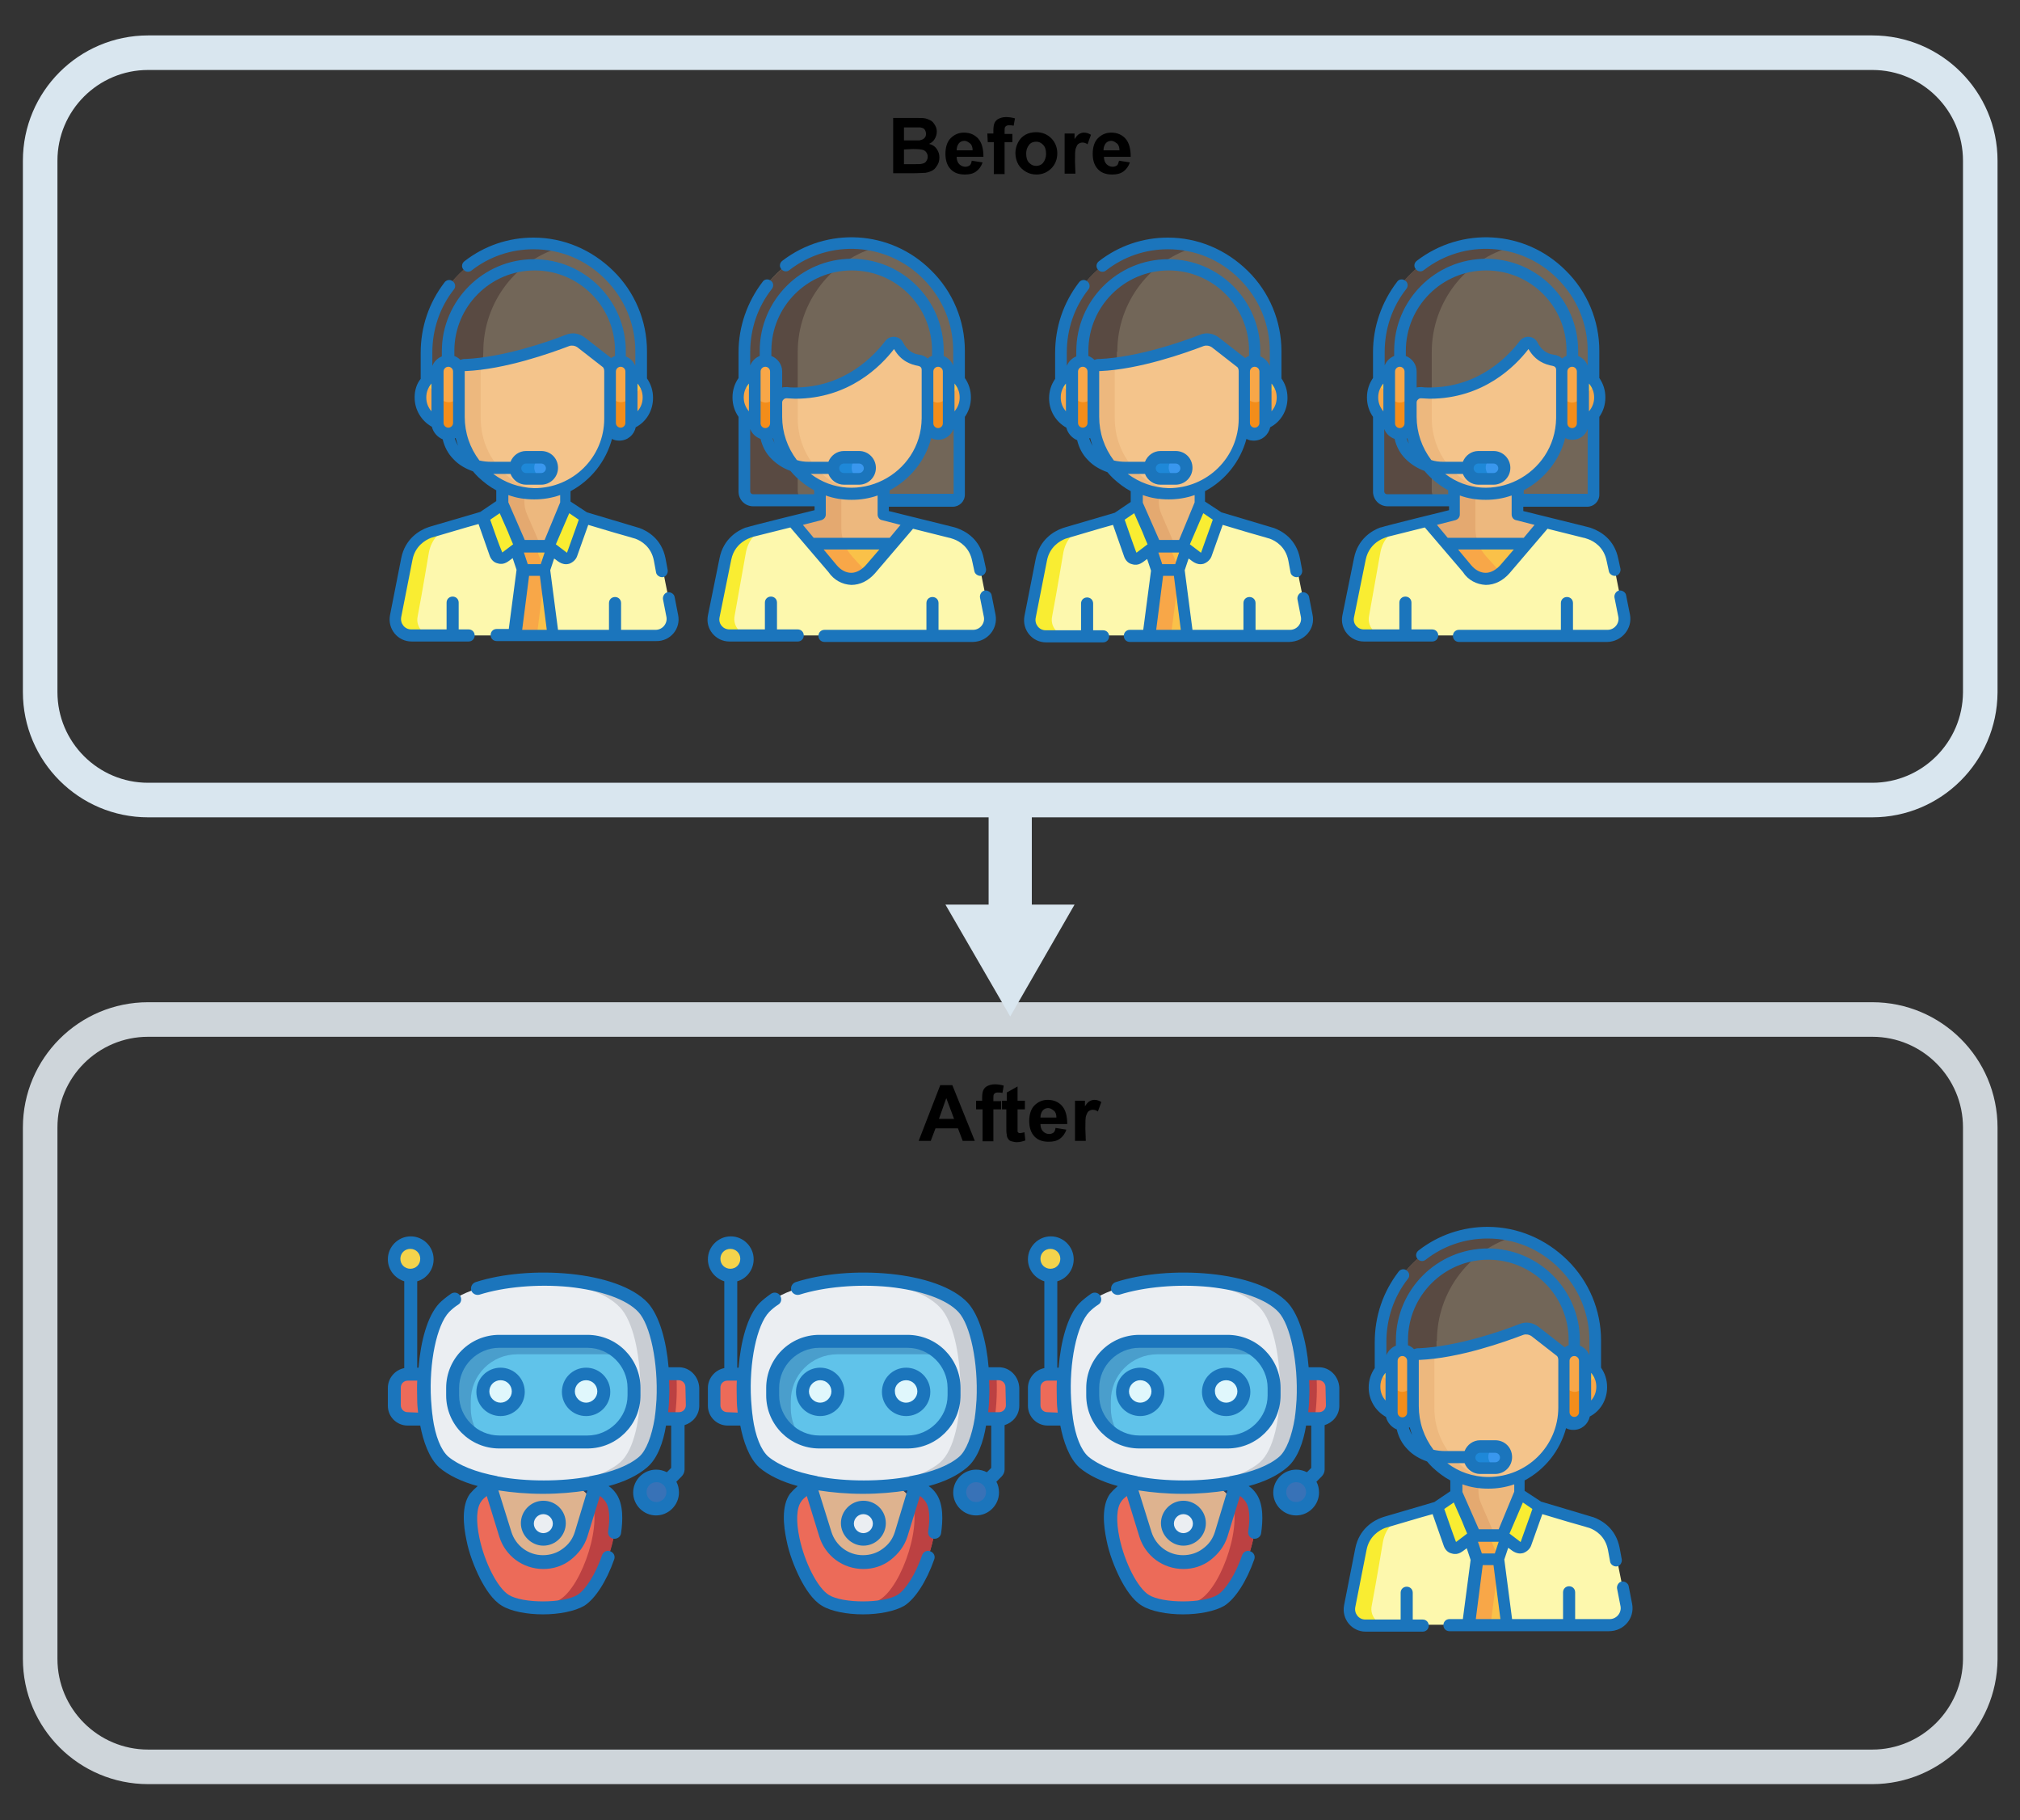 <?xml version="1.0" encoding="utf-8"?>
<!-- Generator: Adobe Illustrator 24.0.0, SVG Export Plug-In . SVG Version: 6.00 Build 0)  -->
<svg version="1.1" id="Layer_1" xmlns="http://www.w3.org/2000/svg" xmlns:xlink="http://www.w3.org/1999/xlink" x="0px" y="0px"
	 viewBox="0 0 467.7 421.3" style="enable-background:new 0 0 467.7 421.3;" xml:space="preserve">
<rect x="0" y="0" width="467.7" height="421.3" fill="#333333" stroke="none"/>
<style type="text/css">
	.st0{fill:#726658;}
	.st1{fill:#594A42;}
	.st2{fill:#FDF8AD;}
	.st3{fill:#3997EE;}
	.st4{fill:#F9ED32;}
	.st5{fill:#EDB87E;}
	.st6{fill:#E4A970;}
	.st7{fill:#FAC149;}
	.st8{fill:#F8A748;}
	.st9{fill:#F4C48B;}
	.st10{fill:#1E88D8;}
	.st11{fill:#F38D1A;}
	.st12{fill:#1B75BC;}
	.st13{fill:#3872B7;}
	.st14{fill:#EC6B59;}
	.st15{fill:#BC4142;}
	.st16{fill:#DEB38F;}
	.st17{fill:#243B5D;}
	.st18{fill:#EBEEF2;}
	.st19{fill:#C9CDD3;}
	.st20{fill:#60C3EA;}
	.st21{fill:#4A9ECC;}
	.st22{fill:#E0F7FC;}
	.st23{fill:#F4D34C;}
	.st24{fill:none;stroke:#D9E6EF;stroke-width:8;stroke-miterlimit:10;}
	.st25{fill:none;stroke:#CED5DA;stroke-width:8;stroke-miterlimit:10;}
	.st26{fill:none;stroke:#D9E6EF;stroke-width:10;stroke-miterlimit:10;}
	.st27{fill:#D9E6EF;}
</style>
<g>
	<g>
		<g>
			<path class="st0" d="M195.6,56.3c-13.2,0.8-23.4,11.9-23.4,25.1c0,3.8,0,29,0,32.3c0,1.1,0.9,2,2,2h9.2h6.3h14.8h16.1
				c0.8,0,1.4-0.6,1.4-1.4c0-11.4,0-21.2,0-33.1C222.2,66.9,210.1,55.4,195.6,56.3z"/>
			<path class="st1" d="M184.7,113.7V97.2V96c0-1.5,0-13,0-14.5c0-11.6,7.9-21.6,18.7-24.4c-15.9-4.1-31.2,8-31.2,24.4
				c0,3.8,0,29,0,32.3c0,1.1,0.9,2,2,2h9.2h3.2C185.6,115.7,184.7,114.8,184.7,113.7z"/>
			<g>
				<path class="st2" d="M229.1,142.5c-1.1-5.3-2.3-11.6-2.6-13.1c-0.8-3.9-3.7-5.5-5.3-6.1l-1.1-0.3l0,0c0,0-5.1-1.3-9.5-2.4
					l-9,10.5c-2.6,3.1-6.5,3.1-9.1,0l-8.9-10.5c-1.3,0.3-4.3,1.1-9.6,2.4l0,0c0.3-0.1-5.2,0.8-6.3,6.4c-0.3,1.5-1.6,7.8-2.6,13.1
					c-0.5,2.3,1.2,4.5,3.6,4.6l0,0h0.2c2.5,0,54.2,0,56.6,0l0,0C227.9,147,229.6,144.9,229.1,142.5z"/>
				<path class="st3" d="M189.8,112.7L189.8,112.7L189.8,112.7C189.8,112.7,189.7,112.7,189.8,112.7
					C189.7,112.7,189.8,112.7,189.8,112.7L189.8,112.7z"/>
			</g>
			<path class="st4" d="M170.1,142.5c0,0,2.3-13,2.6-14.6c0.6-3.2,2.7-4.9,4.3-5.7c-1.4,0.3-2.4,0.6-2.9,0.7l0,0
				c0.3-0.1-5.2,0.8-6.3,6.4c-0.3,1.5-1.6,7.8-2.6,13.1c-0.5,2.3,1.2,4.5,3.6,4.6l0,0h0.2h4.7l0,0
				C171.4,147,169.6,144.9,170.1,142.5z"/>
			<path class="st5" d="M205.6,119.4c-0.7-0.2-1.2-0.8-1.2-1.5c0,0,0-3.1,0-5.3h-1.3c-3.8,1.4-8,1.5-12,0h-1.3v5.4
				c0,0.6-0.4,1.2-1,1.3l-5.3,1.3l9.2,10.8c2.6,3.1,6.5,3.1,9.1,0l9.2-10.8L205.6,119.4z"/>
			<path class="st6" d="M200.7,132.6l-3.5-4c-1.5-1.7-2.4-3.9-2.4-6.3v-8.8c-1.2-0.2-2.4-0.5-3.6-0.9h-1.3v5.4c0,0.6-0.4,1.2-1,1.3
				l-5.3,1.3l9.2,10.8C194.9,134.2,198.1,134.6,200.7,132.6z"/>
			<path class="st7" d="M192.7,131.5c2.6,3.1,6.5,3.1,9.1,0l4.8-5.6H188L192.7,131.5z"/>
			<path class="st8" d="M192.7,131.5c1.1,1.3,2.5,2.2,4.2,2.3c1.4,0.1,2.7-0.4,3.8-1.2c-3-3.5-4.2-4.3-5.2-6.6H188
				C189.6,127.9,191,129.6,192.7,131.5z"/>
			<path class="st9" d="M182.2,91c-1.3-0.1-2.5,1-2.5,2.3v3.3c0,10,8.3,18.2,18.3,17.7c9.3-0.4,16.6-8.1,16.6-17.4V85.7
				c0-1.1-0.8-2.1-2-2.3c-1.5-0.2-3.5-1-4.8-3.6c-0.3-0.7-1.3-0.8-1.7-0.2C203.5,83.3,195.8,91.8,182.2,91z"/>
			<path class="st5" d="M184.7,96.8V91c-0.8,0-1.6,0-2.5,0c-1.3-0.1-2.5,1-2.5,2.3v3.3c0,10,8.3,18.2,18.3,17.7
				c0.6,0,1.1-0.1,1.6-0.2C191.2,112.9,184.7,105.7,184.7,96.8z"/>
			<path class="st7" d="M219.6,86.1v11.7C224.8,95.7,224.8,88.3,219.6,86.1z"/>
			<path class="st8" d="M219.6,91.4v6.4c3.6-1.5,5-5.8,3.1-9.1C221.9,89.9,220.9,90.9,219.6,91.4z"/>
			<path class="st7" d="M174.8,86.1v11.7C169.6,95.7,169.6,88.3,174.8,86.1z"/>
			<path class="st8" d="M171.9,88.5c-2.2,3.3-0.8,7.8,2.9,9.3V91C173.6,90.5,172.6,89.6,171.9,88.5z"/>
			<path class="st3" d="M195.5,110.8h3.3c1.3,0,2.5-1,2.5-2.4c0.1-1.4-1.1-2.6-2.5-2.6h-3.5c-1.4,0-2.5,1.2-2.5,2.6
				C193,109.7,194.2,110.8,195.5,110.8z"/>
			<path class="st10" d="M197.2,108.4c-0.1-1.3,0.9-2.4,2.1-2.5c-0.1,0-0.2,0-0.4,0h-3.5c-1.4,0-2.5,1.2-2.5,2.6
				c0.1,1.3,1.2,2.4,2.5,2.4h3.3c0.2,0,0.3,0,0.4,0C198.1,110.5,197.2,109.6,197.2,108.4z"/>
			<path class="st8" d="M174.8,97.8V86.1c0-1.3,1-2.5,2.4-2.5c1.4-0.1,2.6,1.1,2.6,2.5V98c0,1.4-1.2,2.5-2.6,2.5
				C175.8,100.3,174.8,99.2,174.8,97.8z"/>
			<path class="st11" d="M177.2,93.2c-1.3-0.1-2.4-1.2-2.4-2.5v7.2c0,1.3,1,2.5,2.4,2.5c1.4,0.1,2.6-1.1,2.6-2.5v-7.2
				C179.8,92.1,178.6,93.2,177.2,93.2z"/>
			<path class="st8" d="M214.7,97.8V86.1c0-1.3,1-2.5,2.4-2.5c1.4-0.1,2.6,1.1,2.6,2.5V98c0,1.4-1.2,2.5-2.6,2.5
				C215.7,100.3,214.7,99.2,214.7,97.8z"/>
			<path class="st11" d="M217,93.2c-1.3-0.1-2.4-1.2-2.4-2.5v7.2c0,1.3,1,2.5,2.4,2.5c1.4,0.1,2.6-1.1,2.6-2.5v-7.2
				C219.6,92.1,218.4,93.2,217,93.2z"/>
			<path class="st12" d="M230.5,142.3l-0.9-4.5c-0.1-0.7-0.9-1.2-1.6-1.1c-0.7,0.1-1.2,0.9-1.1,1.6l0.9,4.5c0.3,1.5-0.9,3-2.5,3h-8
				v-6.2c0-0.8-0.6-1.4-1.4-1.4c-0.8,0-1.4,0.6-1.4,1.4v6.2h-23.6c-0.8,0-1.4,0.6-1.4,1.4c0,0.8,0.6,1.4,1.4,1.4h34.4
				C228.7,148.5,231.1,145.5,230.5,142.3z"/>
			<path class="st12" d="M197.1,135.4C197.2,135.4,197.2,135.4,197.1,135.4c2.1,0,4-1,5.5-2.7l8.8-10.3l8.4,2.1l0,0
				c0.1,0,0.1,0,1,0.3c1.4,0.5,3.7,1.9,4.3,5.1l0.5,2.3c0.1,0.7,0.9,1.2,1.6,1.1c0.7-0.1,1.2-0.9,1.1-1.6l-0.5-2.3
				c-0.9-4.6-4.2-6.4-6.1-7.1c-0.7-0.3-1.9-0.5-15.9-4v-1h14.8c1.5,0,2.8-1.2,2.8-2.8v-18c0.9-1.3,1.4-2.8,1.4-4.5s-0.5-3.2-1.4-4.5
				v-6.3c0-7-2.8-13.7-7.8-18.6c-9.4-9.4-24.1-10.2-34.5-2.2c-0.6,0.5-0.7,1.3-0.2,1.9c0.5,0.6,1.3,0.7,1.9,0.2
				c9.3-7.2,22.5-6.4,30.9,2c4.5,4.5,7,10.4,7,16.7v3.4c-0.4-1-1.2-1.8-2.2-2.2v-1.2c0-11.8-9.6-21.3-21.3-21.3s-21.3,9.6-21.3,21.3
				v1.2c-1,0.4-1.8,1.2-2.2,2.2v-3.1c0-5.3,1.7-10.4,5-14.6c0.5-0.6,0.4-1.5-0.2-1.9c-0.6-0.5-1.5-0.4-1.9,0.2
				c-3.6,4.7-5.6,10.4-5.6,16.3v6c-0.9,1.3-1.4,2.8-1.4,4.5s0.5,3.2,1.4,4.5v17.3c0,1.9,1.5,3.4,3.4,3.4h14.2v0.9
				c-1.2,0.3-14.3,3.5-15.8,4l0,0h-0.1l0,0c-1.9,0.7-5.2,2.6-6.1,7.1c-1.1,5.5-1.9,9.4-2.7,13.3c-0.6,3.1,1.8,6,5,6h15.8
				c0.8,0,1.4-0.6,1.4-1.4c0-0.8-0.6-1.4-1.4-1.4h-4.8v-6.2c0-0.8-0.6-1.4-1.4-1.4c-0.8,0-1.4,0.6-1.4,1.4v6.2h-8.2
				c-1.5,0-2.6-1.3-2.3-2.8c1-4.9,1.7-8.4,2.7-13.3c0.9-4.5,5.1-5.3,5.3-5.4l8.4-2.1l0,0l0,0l8.8,10.3
				C193.1,134.3,195,135.3,197.1,135.4z M187.7,109.7h4.1c0.6,1.5,2,2.5,3.6,2.5h3.5c2.1,0,3.9-1.7,3.9-3.9c0-2.1-1.7-3.9-3.9-3.9
				h-3.5c-1.6,0-3,1-3.6,2.5h-4.5c-1,0-1.9-0.1-2.8-0.4c-2.2-2.9-3.4-6.4-3.4-10v-3.3c0-0.3,0.1-0.5,0.3-0.7s0.4-0.3,0.7-0.3
				c0,0,0,0,0.1,0c0.6,0,1.3,0.1,1.9,0.1c12.5,0,19.9-7.6,22.9-11.5c1.6,2.8,3.9,3.6,5.6,3.9c0.5,0.1,0.8,0.4,0.8,0.9v11.2
				C213.3,110,198.1,117.6,187.7,109.7z M194.3,108.4c0-0.6,0.5-1.1,1.1-1.1h3.5c0.6,0,1.1,0.5,1.1,1.1s-0.5,1.1-1.1,1.1h-3.5
				C194.8,109.5,194.3,109,194.3,108.4z M221,88.8l0.1,0.1c0.7,0.9,1.1,1.9,1.1,3.1s-0.4,2.2-1.1,3.1l-0.1,0.1V88.8z M220.8,99.3v15
				l0,0H206v-0.8c4.7-2.5,8.3-6.9,9.6-12.1c0.5,0.3,1.1,0.4,1.7,0.4C218.8,101.8,220.2,100.8,220.8,99.3z M216.1,86
				c0-0.6,0.5-1.1,1.1-1.1s1.1,0.5,1.1,1.1l0,0v12l0,0c0,0.6-0.5,1.1-1.1,1.1s-1.1-0.5-1.1-1.1V86z M178.6,81.2
				c0-10.2,8.3-18.6,18.6-18.6s18.6,8.3,18.6,18.6v1.2c-0.4,0.1-0.7,0.3-1,0.6c-0.5-0.5-1.2-0.8-2-0.9c-1.6-0.2-2.9-1.2-3.7-2.8
				c-0.8-1.6-3-1.8-4.1-0.4c-2.5,3.3-9.3,10.8-21,10.8c-0.6,0-1.1,0-1.7-0.1c-0.4,0-0.8,0-1.2,0.1V86c0-1.6-1-3-2.5-3.6L178.6,81.2
				L178.6,81.2L178.6,81.2z M179.4,102.7c-0.2-0.4-0.4-0.8-0.5-1.2c0,0,0.1,0,0.1-0.1C179.1,101.8,179.2,102.3,179.4,102.7z
				 M176.1,98V86l0,0c0-0.6,0.5-1.1,1.1-1.1s1.1,0.5,1.1,1.1l0,0v12l0,0c0,0.6-0.5,1.1-1.1,1.1S176.1,98.6,176.1,98L176.1,98z
				 M173.4,95.2l-0.1-0.1c-0.7-0.9-1.1-1.9-1.1-3.1s0.4-2.2,1.1-3.1l0.1-0.1V95.2z M174.3,114.4c-0.3,0-0.6-0.3-0.6-0.6V99.3
				c0.4,1.1,1.3,1.9,2.4,2.3c0.4,1.7,1.2,3.3,2.5,4.6c1.2,1.2,2.7,2.2,4.4,2.8c0.4,0.5,0.9,1,1.4,1.5c1.3,1.2,2.6,2.2,4.1,3v0.9
				L174.3,114.4L174.3,114.4z M185.9,121.5l4.3-1.1c0.6-0.2,1-0.7,1-1.3l0,0v-4.4c1.9,0.7,3.9,1,6,1c2,0,4-0.3,6-1v4.4l0,0
				c0,0.6,0.4,1.2,1,1.3l4.3,1.1l-2.5,3h-17.6L185.9,121.5z M203.6,127.2l-3.1,3.6c-1,1.1-2.2,1.8-3.4,1.8l0,0
				c-1.2,0-2.4-0.6-3.4-1.8l-3-3.6L203.6,127.2L203.6,127.2z"/>
		</g>
		<g>
			<path class="st2" d="M155.6,142.5c-1.1-5.3-2.3-11.5-2.6-13.1c-0.8-3.9-3.7-5.5-5.2-6.1l-1.1-0.3l0,0c-0.1,0-10.6-3.1-11.1-3.3
				l0,0h-23.8l0,0l0,0l0,0c-0.7,0.2-11,3.3-11.1,3.3l0,0c-0.4,0.1-1.1,0.3-1.1,0.3c-1.6,0.6-4.5,2.2-5.2,6.1c0,0-1.6,8-2.6,13.2
				c-0.5,2.3,1.3,4.5,3.7,4.5h56.4C154.3,147.2,156.1,144.9,155.6,142.5z"/>
			<path class="st4" d="M96.7,142.7c1-5.2,2.6-14.8,2.6-14.8c0.6-3.1,2.5-4.7,4.1-5.6c-3.6,1.1-3.8,1.1-3.8,1.1
				c-1.6,0.6-4.5,2.2-5.2,6.1c0,0-1.6,8-2.6,13.2c-0.5,2.3,1.3,4.5,3.7,4.5h4.9C98,147.2,96.2,145,96.7,142.7z"/>
			<path class="st5" d="M124.5,113.7c-2.9,0.1-5.7-0.5-8.2-1.7c0,1.6,0,4,0,5.6l0,0l3,6.7l1.1,2.7c4.5,0,1.9,0,6.4,0l4.1-9.4v-5.5
				C129,113.1,126.8,113.6,124.5,113.7z"/>
			<path class="st6" d="M125.4,127l-1.1-2.7L122,119c-0.4-0.9-0.6-1.9-0.6-3v-2.5c-1.7-0.2-3.4-0.8-4.9-1.5v5.6l3,6.7l1.1,2.7
				C124.4,127,123,127,125.4,127L125.4,127z"/>
			<path class="st0" d="M122.2,56.3C109,57.1,98.8,68.2,98.8,81.4c0,2,0,5.9,0,7.8h49.9c0-1.7,0-6.2,0-8
				C148.7,66.9,136.7,55.4,122.2,56.3z"/>
			<path class="st1" d="M111.9,81.4c0-11.5,7.7-21.4,18.4-24.3c-2.6-0.7-5.3-1-8.1-0.8C109,57.1,98.8,68.2,98.8,81.4
				c0,2,0,5.9,0,7.8h13v-5.4L111.9,81.4L111.9,81.4z"/>
			<polygon class="st7" points="127,126.5 120.5,126.5 119.6,127.2 121.2,132 126.2,132 127.9,127.2 			"/>
			<path class="st8" d="M125.2,126.5h-4.7l-0.9,0.7l1.6,4.8h5l-1.6-3.8C124.5,127.6,124.7,126.9,125.2,126.5L125.2,126.5z"/>
			<path class="st9" d="M140.5,83.9l-5.9-4.6c-1-0.8-2.2-0.9-3.2-0.5l0,0c-4,1.6-14.6,5.3-23.7,5.7l0,0c0,0-1.4,0.1-1.4,1.2v11
				c0,10,8.3,18.2,18.3,17.7c9.3-0.4,16.6-8.1,16.6-17.4V86C141.2,84.6,140.5,83.9,140.5,83.9z"/>
			<path class="st5" d="M111.3,96.8v-11c0-0.9,0.4-1.5,0.6-1.8c-1.4,0.2-2.8,0.3-4.2,0.4l0,0c0,0-1.4,0.1-1.4,1.2v11
				c0,10,8.3,18.2,18.3,17.7c0.6,0,1.1-0.1,1.7-0.2C117.8,112.9,111.3,105.7,111.3,96.8z"/>
			<polygon class="st7" points="128.2,147.2 126.2,132 123.7,132 121.3,132 119.3,147.2 			"/>
			<polygon class="st8" points="126.2,132 123.7,132 121.3,132 119.3,147.2 124.3,147.2 			"/>
			<g>
				<path class="st4" d="M131,116.7l-4,9.8l3.4,2.5c0.8,0.6,1.9,0.2,2.2-0.7l3.1-8.6L131,116.7z"/>
				<path class="st4" d="M116.4,116.7l4.1,9.8l-3.4,2.5c-0.8,0.6-1.9,0.2-2.2-0.7l-3.1-8.6L116.4,116.7z"/>
			</g>
			<path class="st7" d="M146.2,86.1v11.7c2.3-0.9,3.9-3.2,3.9-5.9C150.1,89.3,148.5,87.1,146.2,86.1z"/>
			<path class="st8" d="M146.2,91.4v6.4c2.3-0.9,3.9-3.2,3.9-5.9c0-1.2-0.3-2.3-0.9-3.2C148.5,89.9,147.5,90.9,146.2,91.4z"/>
			<path class="st7" d="M101.4,86.1v11.7C96.1,95.7,96.1,88.3,101.4,86.1z"/>
			<path class="st8" d="M98.5,88.5c-2.2,3.3-0.8,7.8,2.9,9.3V91C100.2,90.5,99.2,89.6,98.5,88.5z"/>
			<path class="st3" d="M122.1,110.8h3.3c1.3,0,2.5-1,2.5-2.4c0.1-1.4-1.1-2.6-2.5-2.6H122c-1.4,0-2.5,1.2-2.5,2.6
				C119.6,109.7,120.7,110.8,122.1,110.8z"/>
			<path class="st10" d="M123.7,108.4c-0.1-1.3,0.9-2.4,2.1-2.6c-0.1,0-0.2,0-0.4,0H122c-1.4,0-2.5,1.2-2.5,2.6
				c0.1,1.3,1.2,2.4,2.5,2.4h3.3c0.2,0,0.3,0,0.4,0C124.7,110.5,123.8,109.6,123.7,108.4z"/>
			<path class="st8" d="M101.4,97.8V86.1c0-1.3,1-2.5,2.4-2.5c1.4-0.1,2.6,1.1,2.6,2.5V98c0,1.4-1.2,2.5-2.6,2.5
				C102.4,100.3,101.4,99.2,101.4,97.8z"/>
			<path class="st11" d="M103.7,93.1c-1.3-0.1-2.4-1.2-2.4-2.5v7.2c0,1.3,1,2.5,2.4,2.5c1.4,0.1,2.6-1.1,2.6-2.5v-7.2
				C106.3,92.1,105.2,93.2,103.7,93.1z"/>
			<path class="st8" d="M141.2,97.8V86.1c0-1.3,1-2.5,2.4-2.5c1.4-0.1,2.6,1.1,2.6,2.5V98c0,1.4-1.2,2.5-2.6,2.5
				C142.3,100.3,141.2,99.2,141.2,97.8z"/>
			<path class="st11" d="M143.6,93.1c-1.3-0.1-2.4-1.2-2.4-2.5v7.2c0,1.3,1,2.5,2.4,2.5c1.4,0.1,2.6-1.1,2.6-2.5v-7.2
				C146.2,92.1,145,93.2,143.6,93.1z"/>
			<path class="st12" d="M157,142.3l-0.8-4.1c-0.1-0.7-0.9-1.2-1.6-1.1c-0.7,0.1-1.2,0.9-1.1,1.6l0.8,4.1c0.3,1.5-0.9,3-2.5,3h-8
				v-6.2c0-0.8-0.6-1.4-1.4-1.4c-0.8,0-1.4,0.6-1.4,1.4v6.2h-11.8l-1.8-13.8l0.9-2.7c0.6,0.3,1.7,1.7,3.5,1.2
				c0.8-0.3,1.5-0.9,1.8-1.7c1.6-4.5,1.8-5,2.6-7.3c2.9,0.9,9.8,2.9,9.9,2.9l0,0c0.2,0.1,0.4,0.1,1,0.3c1.4,0.5,3.7,1.9,4.3,5.1
				l0.5,2.7c0.1,0.7,0.9,1.2,1.6,1.1c0.7-0.1,1.2-0.9,1.1-1.6l-0.5-2.7c-0.9-4.6-4.2-6.4-6.1-7.1c-0.1,0,0.7,0.2-12.1-3.6l-3.8-2.5
				v-2.4c4.7-2.5,8.2-6.9,9.6-12.1c0.5,0.3,1.1,0.4,1.7,0.4c1.9,0,3.4-1.3,3.8-3.1c2.5-1.3,4-3.9,4-6.8c0-1.7-0.5-3.2-1.4-4.5v-6.3
				c0-7-2.8-13.7-7.8-18.6S130.5,55,123.5,55c-5.8,0-11.4,1.9-16,5.5c-0.6,0.5-0.7,1.3-0.2,1.9c0.5,0.6,1.3,0.7,1.9,0.2
				c4.1-3.2,9.1-4.9,14.3-4.9c6.3,0,12.1,2.4,16.6,6.9s7,10.4,7,16.7v3.4c-0.4-1-1.2-1.8-2.2-2.2v-1.2c0-11.8-9.6-21.3-21.3-21.3
				s-21.3,9.6-21.3,21.3v1.2c-1,0.4-1.8,1.2-2.2,2.2v-3.1c0-5.3,1.7-10.4,5-14.6c0.5-0.6,0.3-1.5-0.3-1.9c-0.6-0.5-1.5-0.3-1.9,0.3
				c-3.6,4.7-5.5,10.3-5.5,16.3v6C96.5,88.8,96,90.3,96,92c0,2.8,1.5,5.4,4,6.8c0.3,1.3,1.3,2.4,2.5,2.9c0.4,1.7,1.2,3.3,2.5,4.6
				c1.2,1.3,2.8,2.2,4.5,2.8c0.4,0.5,0.9,1,1.3,1.4c1.3,1.2,2.6,2.2,4.1,3v2.5l-3.7,2.5c-14.6,4.3-11.7,3.4-12.1,3.6l0,0H99l0,0
				c-1.9,0.7-5.2,2.6-6.1,7.1l-2.6,13.2c-0.6,3.2,1.8,6.1,5,6.1h13.2c0.8,0,1.4-0.6,1.4-1.4c0-0.8-0.6-1.4-1.4-1.4h-2.3v-6.2
				c0-0.8-0.6-1.4-1.4-1.4s-1.4,0.6-1.4,1.4v6.2h-8.2c-1.5,0-2.6-1.4-2.3-2.9l2.6-13.2c0.6-3.2,3-4.6,4.3-5.1c1.8-0.5,8-2.4,11-3.2
				c0.6,1.7,2,5.7,2.6,7.4c0.3,0.8,0.9,1.5,1.8,1.7c1.6,0.5,2.5-0.5,3.5-1.2l0.9,2.7l-1.8,13.7H115c-0.8,0-1.4,0.6-1.4,1.4
				c0,0.8,0.6,1.4,1.4,1.4c1.8,0,34.9,0,36.9,0C155.2,148.5,157.7,145.5,157,142.3z M147.6,88.8l0.1,0.1c0.7,0.9,1.1,1.9,1.1,3.1
				s-0.4,2.3-1.2,3.2L147.6,88.8L147.6,88.8z M99.9,95.2c-0.8-0.9-1.2-2-1.2-3.2s0.4-2.2,1.1-3.1l0.1-0.1V95.2L99.9,95.2z
				 M104.9,97.9c0,0.6-0.5,1.1-1.1,1.1s-1.1-0.5-1.1-1.1v-0.1V86.1V86c0-0.6,0.5-1.1,1.1-1.1s1.1,0.5,1.1,1.1V97.9z M134,120.3
				c-0.2,0.7-2.4,6.7-2.7,7.6c0,0-0.1,0.1-0.1,0l-2.5-1.9l3.1-7.2L134,120.3z M142.6,86c0-0.6,0.5-1.1,1.1-1.1s1.1,0.5,1.1,1.1v0.1
				v11.7v0.1c0,0.6-0.5,1.1-1.1,1.1s-1.1-0.5-1.1-1.1V86z M105.3,101.5c0.1,0,0.1-0.1,0.2-0.1c0.2,0.6,0.3,1.2,0.6,1.8
				C105.7,102.6,105.5,102.1,105.3,101.5z M107.5,83.1c-0.3,0-0.6,0.1-0.9,0.2c-0.4-0.4-0.9-0.7-1.4-0.9v-1.2
				c0-10.2,8.3-18.6,18.6-18.6c10.2,0,18.6,8.3,18.6,18.6v1.2c-0.3,0.1-0.7,0.3-0.9,0.5l0,0c0,0,0,0-0.1-0.1l-5.9-4.6
				c-1.4-1.1-3-1.3-4.5-0.7c-4,1.6-14.4,5.2-23.2,5.6C107.5,83.1,107.5,83.1,107.5,83.1z M114.2,109.7h4c0.6,1.5,2,2.5,3.6,2.5h3.5
				c2.1,0,3.9-1.7,3.9-3.9s-1.7-3.9-3.9-3.9h-3.5c-1.6,0-3,1-3.6,2.5h-4.5c-0.9,0-1.8-0.1-2.7-0.3c-2.2-2.9-3.4-6.4-3.4-10.1V85.9
				h0.1h0.1c9.2-0.4,19.8-4.2,24-5.8c0.6-0.2,1.3-0.1,1.9,0.3l5.9,4.6c0.1,0.1,0.3,0.4,0.3,0.9v11c0,9-7.3,16.1-16.2,16.1
				C120.1,112.9,116.9,111.7,114.2,109.7z M120.7,108.4c0-0.6,0.5-1.1,1.1-1.1h3.5c0.6,0,1.1,0.5,1.1,1.1s-0.5,1.1-1.1,1.1h-3.5
				C121.2,109.5,120.7,109,120.7,108.4z M116.3,127.9L116.3,127.9c-0.8-1.8-2.2-5.9-2.8-7.6l2.2-1.5c5.3,12-0.2-0.4,3.1,7.2
				L116.3,127.9z M117.7,116.3v-1.7c1.9,0.7,3.9,1,6,1c2,0,4-0.3,6-1v1.7l-3.6,8.7h-4.6C116.6,113.8,118,116.9,117.7,116.3z
				 M126.1,127.9l-0.9,2.7h-3l-0.9-2.7C121.3,127.9,126.1,127.9,126.1,127.9z M120.9,145.8l1.6-12.5h2.5l1.6,12.5H120.9z"/>
		</g>
		<g>
			<path class="st0" d="M342.5,56.3c-13.2,0.8-23.4,11.9-23.4,25.1c0,3.8,0,29,0,32.3c0,1.1,0.9,2,2,2h9.2h6.3h14.8h16.1
				c0.8,0,1.4-0.6,1.4-1.4c0-11.4,0-21.2,0-33.1C369,66.9,357,55.4,342.5,56.3z"/>
			<path class="st1" d="M331.5,113.7V97.2V96c0-1.5,0-13,0-14.5c0-11.6,7.9-21.6,18.7-24.4c-15.9-4.1-31.2,8-31.2,24.4
				c0,3.8,0,29,0,32.3c0,1.1,0.9,2,2,2h9.2h3.2C332.4,115.7,331.5,114.8,331.5,113.7z"/>
			<g>
				<path class="st2" d="M376,142.5c-1.1-5.3-2.3-11.6-2.6-13.1c-0.8-3.9-3.7-5.5-5.3-6.1L367,123l0,0c0,0-5.1-1.3-9.5-2.4l-9,10.5
					c-2.6,3.1-6.5,3.1-9.1,0l-8.9-10.5c-1.3,0.3-4.3,1.1-9.6,2.4l0,0c0.3-0.1-5.2,0.8-6.3,6.4c-0.3,1.5-1.6,7.8-2.6,13.1
					c-0.5,2.3,1.2,4.5,3.6,4.6l0,0h0.2c2.5,0,54.2,0,56.6,0l0,0C374.8,147,376.5,144.9,376,142.5z"/>
				<path class="st3" d="M336.7,112.7L336.7,112.7L336.7,112.7C336.7,112.7,336.6,112.7,336.7,112.7
					C336.6,112.7,336.6,112.7,336.7,112.7L336.7,112.7z"/>
			</g>
			<path class="st4" d="M317,142.5c0,0,2.3-13,2.6-14.6c0.6-3.2,2.7-4.9,4.3-5.7c-1.4,0.3-2.4,0.6-2.9,0.7l0,0
				c0.3-0.1-5.2,0.8-6.3,6.4c-0.3,1.5-1.6,7.8-2.6,13.1c-0.5,2.3,1.2,4.5,3.6,4.6l0,0h0.2h4.7l0,0C318.2,147,316.5,144.9,317,142.5z
				"/>
			<path class="st5" d="M352.5,119.4c-0.7-0.2-1.2-0.8-1.2-1.5c0,0,0-3.1,0-5.3H350c-3.8,1.4-8,1.5-12,0h-1.3v5.4
				c0,0.6-0.4,1.2-1,1.3l-5.3,1.3l9.2,10.8c2.6,3.1,6.5,3.1,9.1,0l9.2-10.8L352.5,119.4z"/>
			<path class="st6" d="M347.5,132.6l-3.5-4c-1.5-1.7-2.4-3.9-2.4-6.3v-8.8c-1.2-0.2-2.4-0.5-3.6-0.9h-1.3v5.4c0,0.6-0.4,1.2-1,1.3
				l-5.3,1.3l9.2,10.8C341.8,134.2,345,134.6,347.5,132.6z"/>
			<path class="st7" d="M339.5,131.5c2.6,3.1,6.5,3.1,9.1,0l4.8-5.6h-18.6L339.5,131.5z"/>
			<path class="st8" d="M339.5,131.5c1.1,1.3,2.5,2.2,4.2,2.3c1.4,0.1,2.7-0.4,3.8-1.2c-3-3.5-4.2-4.3-5.2-6.6h-7.5
				C336.4,127.9,337.9,129.6,339.5,131.5z"/>
			<path class="st9" d="M329.1,91c-1.3-0.1-2.5,1-2.5,2.3v3.3c0,10,8.3,18.2,18.3,17.7c9.3-0.4,16.6-8.1,16.6-17.4V85.7
				c0-1.1-0.8-2.1-2-2.3c-1.5-0.2-3.5-1-4.8-3.6c-0.3-0.7-1.3-0.8-1.7-0.2C350.4,83.3,342.6,91.8,329.1,91z"/>
			<path class="st5" d="M331.5,96.8V91c-0.8,0-1.6,0-2.5,0c-1.3-0.1-2.5,1-2.5,2.3v3.3c0,10,8.3,18.2,18.3,17.7
				c0.6,0,1.1-0.1,1.6-0.2C338.1,112.9,331.5,105.7,331.5,96.8z"/>
			<path class="st7" d="M366.5,86.1v11.7C371.7,95.7,371.7,88.3,366.5,86.1z"/>
			<path class="st8" d="M366.5,91.4v6.4c3.6-1.5,5-5.8,3.1-9.1C368.8,89.9,367.7,90.9,366.5,91.4z"/>
			<path class="st7" d="M321.7,86.1v11.7C316.4,95.7,316.4,88.3,321.7,86.1z"/>
			<path class="st8" d="M318.8,88.5c-2.2,3.3-0.8,7.8,2.9,9.3V91C320.5,90.5,319.5,89.6,318.8,88.5z"/>
			<path class="st3" d="M342.4,110.8h3.3c1.3,0,2.5-1,2.5-2.4c0.1-1.4-1.1-2.6-2.5-2.6h-3.5c-1.4,0-2.5,1.2-2.5,2.6
				C339.9,109.7,341,110.8,342.4,110.8z"/>
			<path class="st10" d="M344,108.4c-0.1-1.3,0.9-2.4,2.1-2.5c-0.1,0-0.2,0-0.4,0h-3.5c-1.4,0-2.5,1.2-2.5,2.6
				c0.1,1.3,1.2,2.4,2.5,2.4h3.3c0.2,0,0.3,0,0.4,0C345,110.5,344.1,109.6,344,108.4z"/>
			<path class="st8" d="M321.7,97.8V86.1c0-1.3,1-2.5,2.4-2.5c1.4-0.1,2.6,1.1,2.6,2.5V98c0,1.4-1.2,2.5-2.6,2.5
				C322.7,100.3,321.7,99.2,321.7,97.8z"/>
			<path class="st11" d="M324,93.2c-1.3-0.1-2.4-1.2-2.4-2.5v7.2c0,1.3,1,2.5,2.4,2.5c1.4,0.1,2.6-1.1,2.6-2.5v-7.2
				C326.6,92.1,325.5,93.2,324,93.2z"/>
			<path class="st8" d="M361.5,97.8V86.1c0-1.3,1-2.5,2.4-2.5c1.4-0.1,2.6,1.1,2.6,2.5V98c0,1.4-1.2,2.5-2.6,2.5
				C362.6,100.3,361.5,99.2,361.5,97.8z"/>
			<path class="st11" d="M363.9,93.2c-1.3-0.1-2.4-1.2-2.4-2.5v7.2c0,1.3,1,2.5,2.4,2.5c1.4,0.1,2.6-1.1,2.6-2.5v-7.2
				C366.5,92.1,365.3,93.2,363.9,93.2z"/>
			<path class="st12" d="M377.4,142.3l-0.9-4.5c-0.1-0.7-0.9-1.2-1.6-1.1c-0.7,0.1-1.2,0.9-1.1,1.6l0.9,4.5c0.3,1.5-0.9,3-2.5,3h-8
				v-6.2c0-0.8-0.6-1.4-1.4-1.4s-1.4,0.6-1.4,1.4v6.2h-23.6c-0.8,0-1.4,0.6-1.4,1.4c0,0.8,0.6,1.4,1.4,1.4h34.4
				C375.5,148.5,378,145.5,377.4,142.3z"/>
			<path class="st12" d="M344,135.4L344,135.4c2.1,0,4-1,5.5-2.7l8.8-10.3l8.4,2.1l0,0c0.1,0,0.1,0,1,0.3c1.4,0.5,3.7,1.9,4.3,5.1
				l0.5,2.3c0.1,0.7,0.9,1.2,1.6,1.1c0.7-0.1,1.2-0.9,1.1-1.6l-0.5-2.3c-0.9-4.6-4.2-6.4-6.1-7.1c-0.7-0.3-1.9-0.5-15.9-4v-1h14.8
				c1.5,0,2.8-1.2,2.8-2.8v-18c0.9-1.3,1.4-2.8,1.4-4.5s-0.5-3.2-1.4-4.5v-6.3c0-7-2.8-13.7-7.8-18.6c-9.4-9.4-24.1-10.2-34.5-2.2
				c-0.6,0.5-0.7,1.3-0.2,1.9c0.5,0.6,1.3,0.7,1.9,0.2c9.3-7.2,22.5-6.4,30.9,2c4.5,4.5,7,10.4,7,16.7v3.4c-0.4-1-1.2-1.8-2.2-2.2
				v-1.2c0-11.8-9.6-21.3-21.3-21.3c-11.8,0-21.3,9.6-21.3,21.3v1.2c-1,0.4-1.8,1.2-2.2,2.2v-3.1c0-5.3,1.7-10.4,5-14.6
				c0.5-0.6,0.4-1.5-0.2-1.9c-0.6-0.5-1.5-0.4-1.9,0.2c-3.6,4.7-5.6,10.4-5.6,16.3v6c-0.9,1.3-1.4,2.8-1.4,4.5s0.5,3.2,1.4,4.5v17.3
				c0,1.9,1.5,3.4,3.4,3.4h14.2v0.9c-1.2,0.3-14.3,3.5-15.8,4l0,0h-0.1l0,0c-1.9,0.7-5.2,2.6-6.1,7.1c-1.1,5.5-1.9,9.4-2.7,13.3
				c-0.6,3.1,1.8,6,5,6h15.8c0.8,0,1.4-0.6,1.4-1.4c0-0.8-0.6-1.4-1.4-1.4h-4.8v-6.2c0-0.8-0.6-1.4-1.4-1.4s-1.4,0.6-1.4,1.4v6.2
				h-8.2c-1.5,0-2.6-1.3-2.3-2.8c1-4.9,1.7-8.4,2.7-13.3c0.9-4.5,5.1-5.3,5.3-5.4l8.4-2.1l0,0l0,0l8.8,10.3
				C339.9,134.3,341.9,135.3,344,135.4z M334.6,109.7h4.1c0.6,1.5,2,2.5,3.6,2.5h3.5c2.1,0,3.9-1.7,3.9-3.9c0-2.1-1.7-3.9-3.9-3.9
				h-3.5c-1.6,0-3,1-3.6,2.5h-4.5c-1,0-1.9-0.1-2.8-0.4c-2.2-2.9-3.4-6.4-3.4-10v-3.3c0-0.3,0.1-0.5,0.3-0.7
				c0.2-0.2,0.4-0.3,0.7-0.3c0,0,0,0,0.1,0c0.6,0,1.3,0.1,1.9,0.1c12.5,0,19.9-7.6,22.9-11.5c1.6,2.8,3.9,3.6,5.6,3.9
				c0.5,0.1,0.8,0.4,0.8,0.9v11.2C360.1,110,345,117.6,334.6,109.7z M341.2,108.4c0-0.6,0.5-1.1,1.1-1.1h3.5c0.6,0,1.1,0.5,1.1,1.1
				s-0.5,1.1-1.1,1.1h-3.5C341.7,109.5,341.2,109,341.2,108.4z M367.9,88.8l0.1,0.1c0.7,0.9,1.1,1.9,1.1,3.1s-0.4,2.2-1.1,3.1
				l-0.1,0.1V88.8z M367.6,99.3v15l0,0h-14.8v-0.8c4.7-2.5,8.3-6.9,9.6-12.1c0.5,0.3,1.1,0.4,1.7,0.4
				C365.7,101.8,367.1,100.8,367.6,99.3z M362.9,86c0-0.6,0.5-1.1,1.1-1.1s1.1,0.5,1.1,1.1l0,0v12l0,0c0,0.6-0.5,1.1-1.1,1.1
				s-1.1-0.5-1.1-1.1V86z M325.5,81.2c0-10.2,8.3-18.6,18.6-18.6s18.6,8.3,18.6,18.6v1.2c-0.4,0.1-0.7,0.3-1,0.6
				c-0.5-0.5-1.2-0.8-2-0.9c-1.6-0.2-2.9-1.2-3.7-2.8c-0.8-1.6-3-1.8-4.1-0.4c-2.5,3.3-9.3,10.8-21,10.8c-0.6,0-1.1,0-1.7-0.1
				c-0.4,0-0.8,0-1.2,0.1V86c0-1.6-1-3-2.5-3.6L325.5,81.2L325.5,81.2L325.5,81.2z M326.2,102.7c-0.2-0.4-0.4-0.8-0.5-1.2
				c0,0,0.1,0,0.1-0.1C326,101.8,326.1,102.3,326.2,102.7z M323,98V86l0,0c0-0.6,0.5-1.1,1.1-1.1s1.1,0.5,1.1,1.1l0,0v12l0,0
				c0,0.6-0.5,1.1-1.1,1.1S323,98.6,323,98L323,98z M320.3,95.2l-0.1-0.1c-0.7-0.9-1.1-1.9-1.1-3.1s0.4-2.2,1.1-3.1l0.1-0.1V95.2z
				 M321.1,114.4c-0.3,0-0.6-0.3-0.6-0.6V99.3c0.4,1.1,1.3,1.9,2.4,2.3c0.4,1.7,1.2,3.3,2.5,4.6c1.2,1.2,2.7,2.2,4.4,2.8
				c0.4,0.5,0.9,1,1.4,1.5c1.3,1.2,2.6,2.2,4.1,3v0.9L321.1,114.4L321.1,114.4z M332.7,121.5l4.3-1.1c0.6-0.2,1-0.7,1-1.3l0,0v-4.4
				c1.9,0.7,3.9,1,6,1c2,0,4-0.3,6-1v4.4l0,0c0,0.6,0.4,1.2,1,1.3l4.3,1.1l-2.5,3h-17.6L332.7,121.5z M350.5,127.2l-3.1,3.6
				c-1,1.1-2.2,1.8-3.4,1.8l0,0c-1.2,0-2.4-0.6-3.4-1.8l-3-3.6L350.5,127.2L350.5,127.2z"/>
		</g>
		<g>
			<path class="st2" d="M302.5,142.5c-1.1-5.3-2.3-11.5-2.6-13.1c-0.8-3.9-3.7-5.5-5.2-6.1l-1.1-0.3l0,0c-0.1,0-10.6-3.1-11.1-3.3
				l0,0h-23.8l0,0l0,0l0,0c-0.7,0.2-11,3.3-11.1,3.3l0,0c-0.4,0.1-1.1,0.3-1.1,0.3c-1.6,0.6-4.5,2.2-5.2,6.1c0,0-1.6,8-2.6,13.2
				c-0.5,2.3,1.3,4.5,3.7,4.5h56.4C301.2,147.2,303,144.9,302.5,142.5z"/>
			<path class="st4" d="M243.6,142.7c1-5.2,2.6-14.8,2.6-14.8c0.6-3.1,2.5-4.7,4.1-5.6c-3.6,1.1-3.8,1.1-3.8,1.1
				c-1.6,0.6-4.5,2.2-5.2,6.1c0,0-1.6,8-2.6,13.2c-0.5,2.3,1.3,4.5,3.7,4.5h4.9C244.9,147.2,243.1,145,243.6,142.7z"/>
			<path class="st5" d="M271.4,113.7c-2.9,0.1-5.7-0.5-8.2-1.7c0,1.6,0,4,0,5.6l0,0l3,6.7l1.1,2.7c4.5,0,1.9,0,6.4,0l4.1-9.4v-5.5
				C275.9,113.1,273.7,113.6,271.4,113.7z"/>
			<path class="st6" d="M272.3,127l-1.1-2.7l-2.3-5.3c-0.4-0.9-0.6-1.9-0.6-3v-2.5c-1.7-0.2-3.4-0.8-4.9-1.5v5.6l3,6.7l1.1,2.7
				C271.2,127,269.9,127,272.3,127L272.3,127z"/>
			<path class="st0" d="M269,56.3c-13.2,0.8-23.4,11.9-23.4,25.1c0,2,0,5.9,0,7.8h49.9c0-1.7,0-6.2,0-8
				C295.6,66.9,283.5,55.4,269,56.3z"/>
			<path class="st1" d="M258.7,81.4c0-11.5,7.7-21.4,18.4-24.3c-2.6-0.7-5.3-1-8.1-0.8c-13.2,0.8-23.4,11.9-23.4,25.1
				c0,2,0,5.9,0,7.8h13v-5.4v-2.4H258.7z"/>
			<polygon class="st7" points="273.9,126.5 267.3,126.5 266.5,127.2 268.1,132 273.1,132 274.7,127.2 			"/>
			<path class="st8" d="M272.1,126.5h-4.7l-0.9,0.7l1.6,4.8h5l-1.6-3.8C271.3,127.6,271.5,126.9,272.1,126.5L272.1,126.5z"/>
			<path class="st9" d="M287.4,83.9l-5.9-4.6c-1-0.8-2.2-0.9-3.2-0.5l0,0c-4,1.6-14.6,5.3-23.7,5.7l0,0c0,0-1.4,0.1-1.4,1.2v11
				c0,10,8.3,18.2,18.3,17.7c9.3-0.4,16.6-8.1,16.6-17.4V86C288.1,84.6,287.4,83.9,287.4,83.9z"/>
			<path class="st5" d="M258.1,96.8v-11c0-0.9,0.4-1.5,0.6-1.8c-1.4,0.2-2.8,0.3-4.2,0.4l0,0c0,0-1.4,0.1-1.4,1.2v11
				c0,10,8.3,18.2,18.3,17.7c0.6,0,1.1-0.1,1.7-0.2C264.6,112.9,258.1,105.7,258.1,96.8z"/>
			<polygon class="st7" points="275.1,147.2 273.1,132 270.6,132 268.1,132 266.2,147.2 			"/>
			<polygon class="st8" points="273.1,132 270.6,132 268.1,132 266.2,147.2 271.1,147.2 			"/>
			<g>
				<path class="st4" d="M277.9,116.7l-4,9.8l3.4,2.5c0.8,0.6,1.9,0.2,2.2-0.7l3.1-8.6L277.9,116.7z"/>
				<path class="st4" d="M263.2,116.7l4.1,9.8L264,129c-0.8,0.6-1.9,0.2-2.2-0.7l-3.1-8.6L263.2,116.7z"/>
			</g>
			<path class="st7" d="M293,86.1v11.7c2.3-0.9,3.9-3.2,3.9-5.9C297,89.3,295.4,87.1,293,86.1z"/>
			<path class="st8" d="M293,91.4v6.4c2.3-0.9,3.9-3.2,3.9-5.9c0-1.2-0.3-2.3-0.9-3.2C295.4,89.9,294.3,90.9,293,91.4z"/>
			<path class="st7" d="M248.3,86.1v11.7C243,95.7,243,88.3,248.3,86.1z"/>
			<path class="st8" d="M245.3,88.5c-2.2,3.3-0.8,7.8,2.9,9.3V91C247.1,90.5,246,89.6,245.3,88.5z"/>
			<path class="st3" d="M269,110.8h3.3c1.3,0,2.5-1,2.5-2.4c0.1-1.4-1.1-2.6-2.5-2.6h-3.5c-1.4,0-2.5,1.2-2.5,2.6
				C266.5,109.7,267.6,110.8,269,110.8z"/>
			<path class="st10" d="M270.6,108.4c-0.1-1.3,0.9-2.4,2.1-2.6c-0.1,0-0.2,0-0.4,0h-3.5c-1.4,0-2.5,1.2-2.5,2.6
				c0.1,1.3,1.2,2.4,2.5,2.4h3.3c0.2,0,0.3,0,0.4,0C271.6,110.5,270.7,109.6,270.6,108.4z"/>
			<path class="st8" d="M248.3,97.8V86.1c0-1.3,1-2.5,2.4-2.5c1.4-0.1,2.6,1.1,2.6,2.5V98c0,1.4-1.2,2.5-2.6,2.5
				C249.3,100.3,248.3,99.2,248.3,97.8z"/>
			<path class="st11" d="M250.6,93.1c-1.3-0.1-2.4-1.2-2.4-2.5v7.2c0,1.3,1,2.5,2.4,2.5c1.4,0.1,2.6-1.1,2.6-2.5v-7.2
				C253.2,92.1,252,93.2,250.6,93.1z"/>
			<path class="st8" d="M288.1,97.8V86.1c0-1.3,1-2.5,2.4-2.5c1.4-0.1,2.6,1.1,2.6,2.5V98c0,1.4-1.2,2.5-2.6,2.5
				C289.1,100.3,288.1,99.2,288.1,97.8z"/>
			<path class="st11" d="M290.5,93.1c-1.3-0.1-2.4-1.2-2.4-2.5v7.2c0,1.3,1,2.5,2.4,2.5c1.4,0.1,2.6-1.1,2.6-2.5v-7.2
				C293.1,92.1,291.9,93.2,290.5,93.1z"/>
			<path class="st12" d="M303.9,142.3l-0.8-4.1c-0.1-0.7-0.9-1.2-1.6-1.1c-0.7,0.1-1.2,0.9-1.1,1.6l0.8,4.1c0.3,1.5-0.9,3-2.5,3h-8
				v-6.2c0-0.8-0.6-1.4-1.4-1.4s-1.4,0.6-1.4,1.4v6.2h-11.8l-1.8-13.8l0.9-2.7c0.6,0.3,1.7,1.7,3.5,1.2c0.8-0.3,1.5-0.9,1.8-1.7
				c1.6-4.5,1.8-5,2.6-7.3c2.9,0.9,9.8,2.9,9.9,2.9l0,0c0.2,0.1,0.4,0.1,1,0.3c1.4,0.5,3.7,1.9,4.3,5.1l0.5,2.7
				c0.1,0.7,0.9,1.2,1.6,1.1c0.7-0.1,1.2-0.9,1.1-1.6l-0.5-2.7c-0.9-4.6-4.2-6.4-6.1-7.1c-0.1,0,0.7,0.2-12.1-3.6l-3.8-2.5v-2.4
				c4.7-2.5,8.2-6.9,9.6-12.1c0.5,0.3,1.1,0.4,1.7,0.4c1.9,0,3.4-1.3,3.8-3.1c2.5-1.3,4-3.9,4-6.8c0-1.7-0.5-3.2-1.4-4.5v-6.3
				c0-7-2.8-13.7-7.8-18.6S277.4,55,270.4,55c-5.8,0-11.4,1.9-16,5.5c-0.6,0.5-0.7,1.3-0.2,1.9c0.5,0.6,1.3,0.7,1.9,0.2
				c4.1-3.2,9.1-4.9,14.3-4.9c6.3,0,12.1,2.4,16.6,6.9s7,10.4,7,16.7v3.4c-0.4-1-1.2-1.8-2.2-2.2v-1.2c0-11.8-9.6-21.3-21.3-21.3
				c-11.8,0-21.3,9.6-21.3,21.3v1.2c-1,0.4-1.8,1.2-2.2,2.2v-3.1c0-5.3,1.7-10.4,5-14.6c0.5-0.6,0.3-1.5-0.3-1.9
				c-0.6-0.5-1.5-0.3-1.9,0.3c-3.6,4.7-5.5,10.3-5.5,16.3v6c-0.9,1.3-1.4,2.8-1.4,4.5c0,2.8,1.5,5.4,4,6.8c0.3,1.3,1.3,2.4,2.5,2.9
				c0.4,1.7,1.2,3.3,2.5,4.6c1.2,1.3,2.8,2.2,4.5,2.8c0.4,0.5,0.9,1,1.3,1.4c1.3,1.2,2.6,2.2,4.1,3v2.5l-3.7,2.5
				c-14.6,4.3-11.7,3.4-12.1,3.6l0,0h-0.1l0,0c-1.9,0.7-5.2,2.6-6.1,7.1l-2.6,13.2c-0.6,3.2,1.8,6.1,5,6.1h13.2
				c0.8,0,1.4-0.6,1.4-1.4c0-0.8-0.6-1.4-1.4-1.4h-2.3v-6.2c0-0.8-0.6-1.4-1.4-1.4c-0.8,0-1.4,0.6-1.4,1.4v6.2h-8.2
				c-1.5,0-2.6-1.4-2.3-2.9l2.6-13.2c0.6-3.2,3-4.6,4.3-5.1c1.8-0.5,8-2.4,11-3.2c0.6,1.7,2,5.7,2.6,7.4c0.3,0.8,0.9,1.5,1.8,1.7
				c1.6,0.5,2.5-0.5,3.5-1.2l0.9,2.7l-1.8,13.7h-3.1c-0.8,0-1.4,0.6-1.4,1.4c0,0.8,0.6,1.4,1.4,1.4c1.8,0,34.9,0,36.9,0
				C302.1,148.5,304.6,145.5,303.9,142.3z M294.4,88.8l0.1,0.1c0.7,0.9,1.1,1.9,1.1,3.1s-0.4,2.3-1.2,3.2V88.8z M246.8,95.2
				c-0.8-0.9-1.2-2-1.2-3.2s0.4-2.2,1.1-3.1l0.1-0.1L246.8,95.2L246.8,95.2z M251.8,97.9c0,0.6-0.5,1.1-1.1,1.1s-1.1-0.5-1.1-1.1
				v-0.1V86.1V86c0-0.6,0.5-1.1,1.1-1.1s1.1,0.5,1.1,1.1V97.9z M280.8,120.3c-0.2,0.7-2.4,6.7-2.7,7.6c0,0-0.1,0.1-0.1,0l-2.5-1.9
				l3.1-7.2L280.8,120.3z M289.4,86c0-0.6,0.5-1.1,1.1-1.1s1.1,0.5,1.1,1.1v0.1v11.7v0.1c0,0.6-0.5,1.1-1.1,1.1s-1.1-0.5-1.1-1.1V86
				z M252.2,101.5c0.1,0,0.1-0.1,0.2-0.1c0.2,0.6,0.3,1.2,0.6,1.8C252.6,102.6,252.4,102.1,252.2,101.5z M254.3,83.1
				c-0.3,0-0.6,0.1-0.9,0.2c-0.4-0.4-0.9-0.7-1.4-0.9v-1.2c0-10.2,8.3-18.6,18.6-18.6c10.2,0,18.6,8.3,18.6,18.6v1.2
				c-0.3,0.1-0.7,0.3-0.9,0.5l0,0c0,0,0,0-0.1-0.1l-5.9-4.6c-1.4-1.1-3-1.3-4.5-0.7c-4,1.6-14.4,5.2-23.2,5.6
				C254.4,83.1,254.4,83.1,254.3,83.1z M261.1,109.7h4c0.6,1.5,2,2.5,3.6,2.5h3.5c2.1,0,3.9-1.7,3.9-3.9s-1.7-3.9-3.9-3.9h-3.5
				c-1.6,0-3,1-3.6,2.5h-4.5c-0.9,0-1.8-0.1-2.7-0.3c-2.2-2.9-3.4-6.4-3.4-10.1V85.9h0.1h0.1c9.2-0.4,19.8-4.2,24-5.8
				c0.6-0.2,1.3-0.1,1.9,0.3l5.9,4.6c0.1,0.1,0.3,0.4,0.3,0.9v11c0,9-7.3,16.1-16.2,16.1C267,112.9,263.8,111.7,261.1,109.7z
				 M267.6,108.4c0-0.6,0.5-1.1,1.1-1.1h3.5c0.6,0,1.1,0.5,1.1,1.1s-0.5,1.1-1.1,1.1h-3.5C268.1,109.5,267.6,109,267.6,108.4z
				 M263.2,127.9h-0.1c-0.7-1.8-2.1-5.9-2.7-7.6l2.2-1.5c5.3,12-0.2-0.4,3.1,7.2L263.2,127.9z M264.6,116.3v-1.7c1.9,0.7,3.9,1,6,1
				c2,0,4-0.3,6-1v1.7L273,125h-4.6C263.5,113.8,264.8,116.9,264.6,116.3z M273,127.9l-0.9,2.7h-3l-0.9-2.7
				C268.2,127.9,273,127.9,273,127.9z M267.7,145.8l1.6-12.5h2.5l1.6,12.5H267.7z"/>
		</g>
	</g>
	<g>
		<g>
			<path class="st2" d="M376.5,371.5c-1.1-5.3-2.3-11.5-2.6-13.1c-0.8-3.9-3.7-5.5-5.2-6.1l-1.1-0.3l0,0c-0.1,0-10.6-3.1-11.1-3.3
				l0,0h-23.8l0,0l0,0l0,0c-0.7,0.2-11,3.3-11.1,3.3l0,0c-0.4,0.1-1.1,0.3-1.1,0.3c-1.6,0.6-4.5,2.2-5.2,6.1c0,0-1.6,8-2.6,13.2
				c-0.5,2.3,1.3,4.5,3.7,4.5h56.4C375.2,376.2,377,373.9,376.5,371.5z"/>
			<path class="st4" d="M317.6,371.7c1-5.2,2.6-14.8,2.6-14.8c0.6-3.1,2.5-4.7,4.1-5.6c-3.6,1.1-3.8,1.1-3.8,1.1
				c-1.6,0.6-4.5,2.2-5.2,6.1c0,0-1.6,8-2.6,13.2c-0.5,2.3,1.3,4.5,3.7,4.5h4.9C318.9,376.2,317.1,374,317.6,371.7z"/>
			<path class="st5" d="M345.4,342.7c-2.9,0.1-5.7-0.5-8.2-1.7c0,1.6,0,4,0,5.6l0,0l3,6.7l1.1,2.7c4.5,0,1.9,0,6.4,0l4.1-9.4v-5.5
				C349.9,342.1,347.7,342.6,345.4,342.7z"/>
			<path class="st6" d="M346.3,356l-1.1-2.7l-2.3-5.3c-0.4-0.9-0.6-1.9-0.6-3v-2.5c-1.7-0.2-3.4-0.8-4.9-1.5v5.6l3,6.7l1.1,2.7
				C345.2,356,343.9,356,346.3,356L346.3,356z"/>
			<path class="st0" d="M343,285.3c-13.2,0.8-23.4,11.9-23.4,25.1c0,2,0,5.9,0,7.8h49.9c0-1.7,0-6.2,0-8
				C369.6,295.9,357.5,284.4,343,285.3z"/>
			<path class="st1" d="M332.7,310.4c0-11.5,7.7-21.4,18.4-24.3c-2.6-0.7-5.3-1-8.1-0.8c-13.2,0.8-23.4,11.9-23.4,25.1
				c0,2,0,5.9,0,7.8h13v-5.4v-2.4H332.7z"/>
			<polygon class="st7" points="347.9,355.5 341.3,355.5 340.5,356.2 342.1,361 347.1,361 348.7,356.2 			"/>
			<path class="st8" d="M346.1,355.5h-4.7l-0.9,0.7l1.6,4.8h5l-1.6-3.8C345.3,356.6,345.5,355.9,346.1,355.5L346.1,355.5z"/>
			<path class="st9" d="M361.4,312.9l-5.9-4.6c-1-0.8-2.2-0.9-3.2-0.5l0,0c-4,1.6-14.6,5.3-23.7,5.7l0,0c0,0-1.4,0.1-1.4,1.2v11
				c0,10,8.3,18.2,18.3,17.7c9.3-0.4,16.6-8.1,16.6-17.4v-11C362.1,313.6,361.4,312.9,361.4,312.9z"/>
			<path class="st5" d="M332.1,325.9v-11c0-0.9,0.4-1.5,0.6-1.8c-1.4,0.2-2.8,0.3-4.2,0.4l0,0c0,0-1.4,0.1-1.4,1.2v11
				c0,10,8.3,18.2,18.3,17.7c0.6,0,1.1-0.1,1.7-0.2C338.6,341.9,332.1,334.7,332.1,325.9z"/>
			<polygon class="st7" points="349.1,376.2 347.1,361 344.6,361 342.1,361 340.1,376.2 			"/>
			<polygon class="st8" points="347.1,361 344.6,361 342.1,361 340.1,376.2 345.1,376.2 			"/>
			<g>
				<path class="st4" d="M351.9,345.7l-4,9.8l3.4,2.5c0.8,0.6,1.9,0.2,2.2-0.7l3.1-8.6L351.9,345.7z"/>
				<path class="st4" d="M337.2,345.7l4.1,9.8L338,358c-0.8,0.6-1.9,0.2-2.2-0.7l-3.1-8.6L337.2,345.7z"/>
			</g>
			<path class="st7" d="M367,315.1v11.7c2.3-0.9,3.9-3.2,3.9-5.9C371,318.3,369.3,316.1,367,315.1z"/>
			<path class="st8" d="M367,320.4v6.4c2.3-0.9,3.9-3.2,3.9-5.9c0-1.2-0.3-2.3-0.9-3.2C369.4,318.9,368.3,319.9,367,320.4z"/>
			<path class="st7" d="M322.3,315.1v11.7C317,324.7,317,317.3,322.3,315.1z"/>
			<path class="st8" d="M319.3,317.5c-2.2,3.3-0.8,7.8,2.9,9.3V320C321.1,319.5,320,318.6,319.3,317.5z"/>
			<path class="st3" d="M342.9,339.8h3.3c1.3,0,2.5-1,2.5-2.4c0.1-1.4-1.1-2.6-2.5-2.6h-3.5c-1.4,0-2.5,1.2-2.5,2.6
				C340.5,338.8,341.6,339.8,342.9,339.8z"/>
			<path class="st10" d="M344.6,337.4c-0.1-1.3,0.9-2.4,2.1-2.6c-0.1,0-0.2,0-0.4,0h-3.5c-1.4,0-2.5,1.2-2.5,2.6
				c0.1,1.3,1.2,2.4,2.5,2.4h3.3c0.2,0,0.3,0,0.4,0C345.6,339.5,344.7,338.6,344.6,337.4z"/>
			<path class="st8" d="M322.3,326.8v-11.7c0-1.3,1-2.5,2.4-2.5c1.4-0.1,2.6,1.1,2.6,2.5V327c0,1.4-1.2,2.5-2.6,2.5
				C323.3,329.3,322.3,328.2,322.3,326.8z"/>
			<path class="st11" d="M324.6,322.2c-1.3-0.1-2.4-1.2-2.4-2.5v7.2c0,1.3,1,2.5,2.4,2.5c1.4,0.1,2.6-1.1,2.6-2.5v-7.2
				C327.2,321.1,326,322.2,324.6,322.2z"/>
			<path class="st8" d="M362.1,326.8v-11.7c0-1.3,1-2.5,2.4-2.5c1.4-0.1,2.6,1.1,2.6,2.5V327c0,1.4-1.2,2.5-2.6,2.5
				C363.1,329.3,362.1,328.2,362.1,326.8z"/>
			<path class="st11" d="M364.5,322.2c-1.3-0.1-2.4-1.2-2.4-2.5v7.2c0,1.3,1,2.5,2.4,2.5c1.4,0.1,2.6-1.1,2.6-2.5v-7.2
				C367.1,321.1,365.9,322.2,364.5,322.2z"/>
			<path class="st12" d="M377.9,371.3l-0.8-4.1c-0.1-0.7-0.9-1.2-1.6-1.1s-1.2,0.9-1.1,1.6l0.8,4.1c0.3,1.5-0.9,3-2.5,3h-8v-6.2
				c0-0.8-0.6-1.4-1.4-1.4s-1.4,0.6-1.4,1.4v6.2h-11.8l-1.8-13.8l0.9-2.7c0.6,0.3,1.7,1.7,3.5,1.2c0.8-0.3,1.5-0.9,1.8-1.7
				c1.6-4.5,1.8-5,2.6-7.3c2.9,0.9,9.8,2.9,9.9,2.9l0,0c0.2,0.1,0.4,0.1,1,0.3c1.4,0.5,3.7,1.9,4.3,5.1l0.5,2.7
				c0.1,0.7,0.9,1.2,1.6,1.1s1.2-0.9,1.1-1.6l-0.5-2.7c-0.9-4.6-4.2-6.4-6.1-7.1c-0.1,0,0.7,0.2-12.1-3.6l-3.8-2.5v-2.4
				c4.7-2.5,8.2-6.9,9.6-12.1c0.5,0.3,1.1,0.4,1.7,0.4c1.9,0,3.4-1.3,3.8-3.1c2.5-1.3,4-3.9,4-6.8c0-1.7-0.5-3.2-1.4-4.5v-6.3
				c0-7-2.8-13.7-7.8-18.6s-11.5-7.7-18.5-7.7c-5.8,0-11.4,1.9-16,5.5c-0.6,0.5-0.7,1.3-0.2,1.9s1.3,0.7,1.9,0.2
				c4.1-3.2,9.1-4.9,14.3-4.9c6.3,0,12.1,2.4,16.6,6.9s7,10.4,7,16.7v3.4c-0.4-1-1.2-1.8-2.2-2.2v-1.2c0-11.8-9.6-21.3-21.3-21.3
				c-11.8,0-21.3,9.6-21.3,21.3v1.2c-1,0.4-1.8,1.2-2.2,2.2v-3.1c0-5.3,1.7-10.4,5-14.6c0.5-0.6,0.3-1.5-0.3-1.9
				c-0.6-0.5-1.5-0.3-1.9,0.3c-3.6,4.7-5.5,10.3-5.5,16.3v6c-0.9,1.3-1.4,2.8-1.4,4.5c0,2.8,1.5,5.4,4,6.8c0.3,1.3,1.3,2.4,2.5,2.9
				c0.4,1.7,1.2,3.3,2.5,4.6c1.2,1.3,2.8,2.2,4.5,2.8c0.4,0.5,0.9,1,1.3,1.4c1.3,1.2,2.6,2.2,4.1,3v2.5l-3.7,2.5
				c-14.6,4.3-11.7,3.4-12.1,3.6l0,0h-0.1l0,0c-1.9,0.7-5.2,2.6-6.1,7.1l-2.6,13.2c-0.6,3.2,1.8,6.1,5,6.1h13.2
				c0.8,0,1.4-0.6,1.4-1.4s-0.6-1.4-1.4-1.4h-2.3v-6.2c0-0.8-0.6-1.4-1.4-1.4s-1.4,0.6-1.4,1.4v6.2h-8.2c-1.5,0-2.6-1.4-2.3-2.9
				l2.6-13.2c0.6-3.2,3-4.6,4.3-5.1c1.8-0.5,8-2.4,11-3.2c0.6,1.7,2,5.7,2.6,7.4c0.3,0.8,0.9,1.5,1.8,1.7c1.6,0.5,2.5-0.5,3.5-1.2
				l0.9,2.7l-1.8,13.7h-3.1c-0.8,0-1.4,0.6-1.4,1.4s0.6,1.4,1.4,1.4c1.8,0,34.9,0,36.9,0C376.1,377.6,378.5,374.5,377.9,371.3z
				 M368.4,317.8l0.1,0.1c0.7,0.9,1.1,1.9,1.1,3.1s-0.4,2.3-1.2,3.2V317.8z M320.8,324.2c-0.8-0.9-1.2-2-1.2-3.2s0.4-2.2,1.1-3.1
				l0.1-0.1V324.2L320.8,324.2z M325.8,327c0,0.6-0.5,1.1-1.1,1.1s-1.1-0.5-1.1-1.1v-0.1v-11.7V315c0-0.6,0.5-1.1,1.1-1.1
				s1.1,0.5,1.1,1.1V327z M354.8,349.3c-0.2,0.7-2.4,6.7-2.7,7.6c0,0-0.1,0.1-0.1,0l-2.5-1.9l3.1-7.2L354.8,349.3z M363.4,315
				c0-0.6,0.5-1.1,1.1-1.1s1.1,0.5,1.1,1.1v0.1v11.7v0.1c0,0.6-0.5,1.1-1.1,1.1s-1.1-0.5-1.1-1.1V315z M326.2,330.5
				c0.1,0,0.1-0.1,0.2-0.1c0.2,0.6,0.3,1.2,0.6,1.8C326.6,331.6,326.4,331.1,326.2,330.5z M328.3,312.1c-0.3,0-0.6,0.1-0.9,0.2
				c-0.4-0.4-0.9-0.7-1.4-0.9v-1.2c0-10.2,8.3-18.6,18.6-18.6c10.2,0,18.6,8.3,18.6,18.6v1.2c-0.3,0.1-0.7,0.3-0.9,0.5l0,0
				c0,0,0,0-0.1-0.1l-5.9-4.6c-1.4-1.1-3-1.3-4.5-0.7c-4,1.6-14.4,5.2-23.2,5.6C328.4,312.1,328.4,312.1,328.3,312.1z M335.1,338.7
				h4c0.6,1.5,2,2.5,3.6,2.5h3.5c2.1,0,3.9-1.7,3.9-3.9s-1.7-3.9-3.9-3.9h-3.5c-1.6,0-3,1-3.6,2.5h-4.5c-0.9,0-1.8-0.1-2.7-0.3
				c-2.2-2.9-3.4-6.4-3.4-10.1v-10.7h0.1h0.1c9.2-0.4,19.8-4.2,24-5.8c0.6-0.2,1.3-0.1,1.9,0.3l5.9,4.6c0.1,0.1,0.3,0.4,0.3,0.9v11
				c0,9-7.3,16.1-16.2,16.1C341,341.9,337.7,340.7,335.1,338.7z M341.6,337.4c0-0.6,0.5-1.1,1.1-1.1h3.5c0.6,0,1.1,0.5,1.1,1.1
				s-0.5,1.1-1.1,1.1h-3.5C342.1,338.5,341.6,338,341.6,337.4z M337.2,356.9h-0.1c-0.7-1.8-2.1-5.9-2.7-7.6l2.2-1.5
				c5.3,12-0.2-0.4,3.1,7.2L337.2,356.9z M338.6,345.3v-1.7c1.9,0.7,3.9,1,6,1c2,0,4-0.3,6-1v1.7L347,354h-4.6
				C337.5,342.8,338.8,345.9,338.6,345.3z M347,356.9l-0.9,2.7h-3l-0.9-2.7H347z M341.7,374.8l1.6-12.5h2.5l1.6,12.5H341.7z"/>
		</g>
		<g>
			<circle class="st13" cx="152" cy="345.4" r="3.8"/>
			<path class="st14" d="M110.1,346.6c-3.5,5.1,1.7,20.6,6.9,23.7c3.8,2.3,13.7,2.3,17.5,0c5.1-3.2,10.4-18.6,6.9-23.7
				C136.8,339.8,114.8,339.8,110.1,346.6z"/>
			<path class="st15" d="M141.4,346.6c-2.6-3.8-10.7-5.5-18.1-5c5.8,0.4,11.2,2,13.2,5c3.5,5.1-1.7,20.6-6.9,23.7
				c-1.4,0.9-3.8,1.4-6.3,1.7c4.1,0.3,8.8-0.2,11.2-1.7C139.7,367.2,145,351.7,141.4,346.6z"/>
			<path class="st16" d="M138,343.9c-6.3-3.1-18.1-3.1-24.4,0L117,355c1.2,3.8,4.7,6.5,8.8,6.5l0,0c4,0,7.6-2.6,8.8-6.5L138,343.9z"
				/>
			<path class="st17" d="M136.9,347.3l1-3.4c-4.1-2-10-2.5-14.6-2.3C127.8,341.9,135,343.3,136.9,347.3z"/>
			<path class="st14" d="M157.2,318h-9.4v10.4h9.4c1.7,0,3.1-1.4,3.1-3.1v-4.1C160.3,319.4,158.9,318,157.2,318z"/>
			<path class="st15" d="M147.8,328.4h8.4c0.5-3.3,0.6-6.9,0.4-10.4h-8.8L147.8,328.4L147.8,328.4z"/>
			<path class="st14" d="M94.4,318h9.4v10.4h-9.4c-1.7,0-3.1-1.4-3.1-3.1v-4.1C91.2,319.4,92.6,318,94.4,318z"/>
			<path class="st18" d="M102.7,302.7c-5.9,6.3-6.5,30.1,0,35.8c9,7.7,37.2,7.7,46.2,0c6.5-5.6,5.9-29.4,0-35.8
				C140.7,294,110.8,294,102.7,302.7z"/>
			<path class="st19" d="M148.9,302.7c-4.5-4.8-15.4-6.9-25.7-6.5c8.6,0.4,16.7,2.5,20.4,6.5c5.9,6.3,6.5,30.1,0,35.8
				c-4.1,3.5-12.1,5.4-20.4,5.8c10.1,0.4,20.8-1.5,25.7-5.8C155.4,332.8,154.8,309,148.9,302.7z"/>
			<path class="st20" d="M104.8,321.3v1.7c0,6,4.8,10.8,10.8,10.8H136c6,0,10.8-4.8,10.8-10.8v-1.7c0-6-4.8-10.8-10.8-10.8h-20.4
				C109.6,310.5,104.8,315.3,104.8,321.3z"/>
			<path class="st21" d="M109,326v-1.7c0-6,4.8-10.8,10.8-10.8h20.4c1.4,0,2.7,0.3,3.9,0.7c-2-2.2-4.9-3.7-8.1-3.7h-20.4
				c-6,0-10.8,4.8-10.8,10.8v1.7c0,4.6,2.8,8.5,6.8,10C110,331.2,109,328.7,109,326z"/>
			<g>
				<circle class="st22" cx="135.7" cy="322.2" r="4.1"/>
				<circle class="st22" cx="115.9" cy="322.2" r="4.1"/>
			</g>
			<circle class="st18" cx="125.8" cy="352.6" r="3.7"/>
			<circle class="st23" cx="95" cy="291.4" r="3.8"/>
			<g>
				<path class="st12" d="M157.2,316.5h-2.4c-0.5-6-2.1-11.9-4.8-14.9c-7-7.5-27.6-8.8-39.9-4.8c-0.8,0.3-1.2,1.1-1,1.9
					c0.3,0.8,1.1,1.2,1.9,1c5.7-1.8,13.5-2.5,20.7-1.8c7.5,0.8,13.4,2.9,16.1,5.8c2.8,3,4.6,11.8,4.2,20.3c-0.1,1.4-0.2,2.8-0.4,4.1
					v0.1c-0.7,4.3-2,7.6-3.6,9c-2.3,2-6.3,3.6-11.3,4.5c-0.1,0-0.2,0-0.3,0.1c-3.2,0.6-6.8,0.9-10.5,0.9c-3.8,0-7.3-0.3-10.5-0.9
					c-0.1,0-0.2,0-0.3-0.1l0,0l0,0l0,0c-4.9-0.9-8.9-2.5-11.3-4.5c-1.7-1.5-3-4.7-3.6-9v-0.1c-0.2-1.3-0.3-2.7-0.4-4.1
					c-0.5-8.5,1.3-17.3,4.2-20.3c0.6-0.6,1.3-1.2,2.1-1.7c0.7-0.4,0.9-1.4,0.4-2.1c-0.4-0.7-1.4-0.9-2.1-0.4c-1,0.7-1.9,1.4-2.7,2.2
					c-2.8,3-4.3,8.9-4.8,14.9h-0.3v-20c2.2-0.6,3.8-2.7,3.8-5.1c0-2.9-2.4-5.3-5.3-5.3s-5.3,2.4-5.3,5.3c0,2.4,1.6,4.4,3.8,5.1v20.1
					c-2.1,0.4-3.8,2.3-3.8,4.6v4.1c0,2.6,2.1,4.6,4.6,4.6h2.9c0.7,3.6,2,7.5,4.4,9.7c2.1,1.8,5.2,3.3,8.9,4.3
					c-0.7,0.6-1.3,1.2-1.8,1.8c-2,2.8-1.5,7.4-0.8,10.7c0.6,3.1,1.8,6.2,3.2,9c1.1,2.1,2.8,4.9,5,6.2c2.1,1.3,5.8,2,9.5,2
					c3.7,0,7.4-0.7,9.6-2c2.5-1.6,5.1-5.6,6.9-10.7c0.3-0.8-0.1-1.6-0.9-1.9c-0.8-0.3-1.6,0.1-1.9,0.9c-1.5,4.4-3.8,8-5.7,9.2
					c-3.3,2-12.7,2-15.9,0c-2.6-1.6-5.6-7.5-6.8-13.2c-0.8-3.8-0.7-6.9,0.4-8.4c0.3-0.5,0.8-0.9,1.3-1.3l2.9,9.4
					c1.4,4.5,5.5,7.5,10.2,7.5c2.3,0,4.5-0.7,6.3-2.1c1.8-1.4,3.2-3.2,3.9-5.4l2.9-9.4c0.6,0.4,1,0.9,1.3,1.3
					c0.9,1.3,1.1,3.8,0.6,6.9c-0.1,0.8,0.4,1.6,1.3,1.7c0.1,0,0.2,0,0.2,0c0.7,0,1.4-0.5,1.5-1.3c0.4-2.8,0.6-6.6-1.1-9.1
					c-0.5-0.7-1-1.3-1.8-1.8c3.8-1,6.8-2.5,8.9-4.3c2.5-2.1,3.8-6,4.4-9.7h1.2v9.8l-1,1c-0.8-0.4-1.6-0.6-2.5-0.6
					c-2.9,0-5.3,2.4-5.3,5.3s2.4,5.3,5.3,5.3s5.3-2.4,5.3-5.3c0-0.9-0.2-1.8-0.6-2.5l1.2-1.2c0.4-0.4,0.7-1,0.7-1.6v-10.3
					c1.9-0.6,3.4-2.3,3.4-4.5v-4.1C161.8,318.6,159.7,316.5,157.2,316.5z M92.7,291.4c0-1.3,1-2.3,2.3-2.3s2.3,1,2.3,2.3
					s-1,2.3-2.3,2.3S92.7,292.7,92.7,291.4z M94.4,326.9c-0.9,0-1.6-0.7-1.6-1.6v-4.1c0-0.9,0.7-1.6,1.6-1.6h2.2
					c-0.1,1.6,0,3.2,0,4.7c0,0.8,0.1,1.7,0.2,2.7L94.4,326.9L94.4,326.9z M133.1,354.6c-0.5,1.6-1.4,2.9-2.8,3.9
					c-1.3,1-2.9,1.5-4.6,1.5c-3.4,0-6.3-2.2-7.3-5.4l-3-9.6c3.2,0.5,6.6,0.8,10.3,0.8s7.1-0.3,10.3-0.8L133.1,354.6z M152,347.7
					c-1.3,0-2.3-1-2.3-2.3s1-2.3,2.3-2.3s2.3,1,2.3,2.3S153.2,347.7,152,347.7z M158.8,325.3c0,0.9-0.7,1.6-1.6,1.6h-2.5
					c0.1-1,0.2-1.9,0.2-2.7c0.1-1.5,0.1-3.1,0-4.7h2.2c0.9,0,1.6,0.7,1.6,1.6L158.8,325.3L158.8,325.3z"/>
				<path class="st12" d="M103.3,323c0,6.8,5.5,12.3,12.3,12.3H136c6.8,0,12.3-5.5,12.3-12.3v-1.7c0-6.8-5.5-12.3-12.3-12.3h-20.4
					c-6.8,0-12.3,5.5-12.3,12.3C103.3,321.3,103.3,323,103.3,323z M106.3,321.3c0-5.1,4.2-9.3,9.3-9.3H136c5.1,0,9.3,4.2,9.3,9.3
					v1.7c0,5.1-4.2,9.3-9.3,9.3h-20.4c-5.1,0-9.3-4.2-9.3-9.3C106.3,323,106.3,321.3,106.3,321.3z"/>
				<path class="st12" d="M135.7,327.8c3.1,0,5.6-2.5,5.6-5.6s-2.5-5.6-5.6-5.6s-5.6,2.5-5.6,5.6S132.6,327.8,135.7,327.8z
					 M135.7,319.5c1.5,0,2.6,1.2,2.6,2.6s-1.2,2.6-2.6,2.6s-2.6-1.2-2.6-2.6S134.2,319.5,135.7,319.5z"/>
				<path class="st12" d="M115.9,327.8c3.1,0,5.6-2.5,5.6-5.6s-2.5-5.6-5.6-5.6s-5.6,2.5-5.6,5.6S112.8,327.8,115.9,327.8z
					 M115.9,319.5c1.5,0,2.6,1.2,2.6,2.6s-1.2,2.6-2.6,2.6s-2.6-1.2-2.6-2.6S114.4,319.5,115.9,319.5z"/>
				<path class="st12" d="M125.8,347.4c-2.9,0-5.2,2.4-5.2,5.2s2.4,5.2,5.2,5.2c2.9,0,5.2-2.4,5.2-5.2
					C131,349.7,128.7,347.4,125.8,347.4z M125.8,354.9c-1.2,0-2.2-1-2.2-2.2s1-2.2,2.2-2.2s2.2,1,2.2,2.2S127,354.9,125.8,354.9z"/>
			</g>
		</g>
		<g>
			<circle class="st13" cx="226" cy="345.4" r="3.8"/>
			<path class="st14" d="M184.2,346.6c-3.5,5.1,1.7,20.6,6.9,23.7c3.8,2.3,13.7,2.3,17.5,0c5.1-3.2,10.4-18.6,6.9-23.7
				C210.9,339.8,188.9,339.8,184.2,346.6z"/>
			<path class="st15" d="M215.5,346.6c-2.6-3.8-10.7-5.5-18.1-5c5.8,0.4,11.2,2,13.2,5c3.5,5.1-1.7,20.6-6.9,23.7
				c-1.4,0.9-3.8,1.4-6.3,1.7c4.1,0.3,8.8-0.2,11.2-1.7C213.8,367.2,219,351.7,215.5,346.6z"/>
			<path class="st16" d="M212.1,343.9c-6.3-3.1-18.1-3.1-24.4,0l3.4,11.2c1.2,3.8,4.7,6.5,8.8,6.5l0,0c4,0,7.6-2.6,8.8-6.5
				L212.1,343.9z"/>
			<path class="st17" d="M211,347.3l1-3.4c-4.1-2-10-2.5-14.6-2.3C201.9,341.9,209.1,343.3,211,347.3z"/>
			<path class="st14" d="M231.3,318h-9.4v10.4h9.4c1.7,0,3.1-1.4,3.1-3.1v-4.1C234.4,319.4,233,318,231.3,318z"/>
			<path class="st15" d="M221.9,328.4h8.4c0.5-3.3,0.6-6.9,0.4-10.4h-8.8L221.9,328.4L221.9,328.4z"/>
			<path class="st14" d="M168.4,318h9.4v10.4h-9.4c-1.7,0-3.1-1.4-3.1-3.1v-4.1C165.3,319.4,166.7,318,168.4,318z"/>
			<path class="st18" d="M176.8,302.7c-5.9,6.3-6.5,30.1,0,35.8c9,7.7,37.2,7.7,46.2,0c6.5-5.6,5.9-29.4,0-35.8
				C214.8,294,184.9,294,176.8,302.7z"/>
			<path class="st19" d="M223,302.7c-4.5-4.8-15.4-6.9-25.7-6.5c8.6,0.4,16.7,2.5,20.4,6.5c5.9,6.3,6.5,30.1,0,35.8
				c-4.1,3.5-12.1,5.4-20.4,5.8c10.1,0.4,20.8-1.5,25.7-5.8C229.5,332.8,228.9,309,223,302.7z"/>
			<path class="st20" d="M178.9,321.3v1.7c0,6,4.8,10.8,10.8,10.8h20.4c6,0,10.8-4.8,10.8-10.8v-1.7c0-6-4.8-10.8-10.8-10.8h-20.4
				C183.7,310.5,178.9,315.3,178.9,321.3z"/>
			<path class="st21" d="M183.1,326v-1.7c0-6,4.8-10.8,10.8-10.8h20.4c1.4,0,2.7,0.3,3.9,0.7c-2-2.2-4.9-3.7-8.1-3.7h-20.4
				c-6,0-10.8,4.8-10.8,10.8v1.7c0,4.6,2.8,8.5,6.8,10C184.1,331.2,183.1,328.7,183.1,326z"/>
			<g>
				<circle class="st22" cx="209.8" cy="322.2" r="4.1"/>
				<circle class="st22" cx="189.9" cy="322.2" r="4.1"/>
			</g>
			<circle class="st18" cx="199.9" cy="352.6" r="3.7"/>
			<circle class="st23" cx="169.1" cy="291.4" r="3.8"/>
			<g>
				<path class="st12" d="M231.3,316.5h-2.4c-0.5-6-2.1-11.9-4.8-14.9c-7-7.5-27.6-8.8-39.9-4.8c-0.8,0.3-1.2,1.1-1,1.9
					c0.3,0.8,1.1,1.2,1.9,1c5.7-1.8,13.5-2.5,20.7-1.8c7.5,0.8,13.4,2.9,16.1,5.8c2.8,3,4.6,11.8,4.2,20.3c-0.1,1.4-0.2,2.8-0.4,4.1
					v0.1c-0.7,4.3-2,7.6-3.6,9c-2.3,2-6.3,3.6-11.3,4.5c-0.1,0-0.2,0-0.3,0.1c-3.2,0.6-6.8,0.9-10.5,0.9c-3.8,0-7.3-0.3-10.5-0.9
					c-0.1,0-0.2,0-0.3-0.1l0,0l0,0l0,0c-4.9-0.9-8.9-2.5-11.3-4.5c-1.7-1.5-3-4.7-3.6-9v-0.1c-0.2-1.3-0.3-2.7-0.4-4.1
					c-0.5-8.5,1.3-17.3,4.2-20.3c0.6-0.6,1.3-1.2,2.1-1.7c0.7-0.4,0.9-1.4,0.4-2.1c-0.4-0.7-1.4-0.9-2.1-0.4c-1,0.7-1.9,1.4-2.7,2.2
					c-2.8,3-4.3,8.9-4.8,14.9h-0.3v-20c2.2-0.6,3.8-2.7,3.8-5.1c0-2.9-2.4-5.3-5.3-5.3c-2.9,0-5.3,2.4-5.3,5.3
					c0,2.4,1.6,4.4,3.8,5.1v20.1c-2.1,0.4-3.8,2.3-3.8,4.6v4.1c0,2.6,2.1,4.6,4.6,4.6h2.9c0.7,3.6,2,7.5,4.4,9.7
					c2.1,1.8,5.2,3.3,8.9,4.3c-0.7,0.6-1.3,1.2-1.8,1.8c-2,2.8-1.5,7.4-0.8,10.7c0.6,3.1,1.8,6.2,3.2,9c1.1,2.1,2.8,4.9,5,6.2
					c2.1,1.3,5.8,2,9.5,2s7.4-0.7,9.6-2c2.5-1.6,5.1-5.6,6.9-10.7c0.3-0.8-0.1-1.6-0.9-1.9c-0.8-0.3-1.6,0.1-1.9,0.9
					c-1.5,4.4-3.8,8-5.7,9.2c-3.3,2-12.7,2-15.9,0c-2.6-1.6-5.6-7.5-6.8-13.2c-0.8-3.8-0.7-6.9,0.4-8.4c0.3-0.5,0.8-0.9,1.3-1.3
					l2.9,9.4c1.4,4.5,5.5,7.5,10.2,7.5c2.3,0,4.5-0.7,6.3-2.1s3.2-3.2,3.9-5.4l2.9-9.4c0.6,0.4,1,0.9,1.3,1.3
					c0.9,1.3,1.1,3.8,0.6,6.9c-0.1,0.8,0.4,1.6,1.3,1.7c0.1,0,0.2,0,0.2,0c0.7,0,1.4-0.5,1.5-1.3c0.4-2.8,0.6-6.6-1.1-9.1
					c-0.5-0.7-1-1.3-1.8-1.8c3.8-1,6.8-2.5,8.9-4.3c2.5-2.1,3.8-6,4.4-9.7h1.2v9.8l-1,1c-0.8-0.4-1.6-0.6-2.5-0.6
					c-2.9,0-5.3,2.4-5.3,5.3s2.4,5.3,5.3,5.3c2.9,0,5.3-2.4,5.3-5.3c0-0.9-0.2-1.8-0.6-2.5l1.2-1.2c0.4-0.4,0.7-1,0.7-1.6v-10.3
					c1.9-0.6,3.4-2.3,3.4-4.5v-4.1C235.9,318.6,233.8,316.5,231.3,316.5z M166.8,291.4c0-1.3,1-2.3,2.3-2.3s2.3,1,2.3,2.3
					s-1,2.3-2.3,2.3S166.8,292.7,166.8,291.4z M168.4,326.9c-0.9,0-1.6-0.7-1.6-1.6v-4.1c0-0.9,0.7-1.6,1.6-1.6h2.2
					c-0.1,1.6,0,3.2,0,4.7c0,0.8,0.1,1.7,0.2,2.7L168.4,326.9L168.4,326.9z M207.2,354.6c-0.5,1.6-1.4,2.9-2.8,3.9
					c-1.3,1-2.9,1.5-4.6,1.5c-3.4,0-6.3-2.2-7.3-5.4l-3-9.6c3.2,0.5,6.6,0.8,10.3,0.8s7.1-0.3,10.3-0.8L207.2,354.6z M226,347.7
					c-1.3,0-2.3-1-2.3-2.3s1-2.3,2.3-2.3s2.3,1,2.3,2.3S227.3,347.7,226,347.7z M232.9,325.3c0,0.9-0.7,1.6-1.6,1.6h-2.5
					c0.1-1,0.2-1.9,0.2-2.7c0.1-1.5,0.1-3.1,0-4.7h2.2c0.9,0,1.6,0.7,1.6,1.6L232.9,325.3L232.9,325.3z"/>
				<path class="st12" d="M177.4,323c0,6.8,5.5,12.3,12.3,12.3h20.4c6.8,0,12.3-5.5,12.3-12.3v-1.7c0-6.8-5.5-12.3-12.3-12.3h-20.4
					c-6.8,0-12.3,5.5-12.3,12.3V323z M180.4,321.3c0-5.1,4.2-9.3,9.3-9.3h20.4c5.1,0,9.3,4.2,9.3,9.3v1.7c0,5.1-4.2,9.3-9.3,9.3
					h-20.4c-5.1,0-9.3-4.2-9.3-9.3V321.3z"/>
				<path class="st12" d="M209.8,327.8c3.1,0,5.6-2.5,5.6-5.6s-2.5-5.6-5.6-5.6s-5.6,2.5-5.6,5.6S206.7,327.8,209.8,327.8z
					 M209.8,319.5c1.5,0,2.6,1.2,2.6,2.6s-1.2,2.6-2.6,2.6c-1.5,0-2.6-1.2-2.6-2.6C207.1,320.7,208.3,319.5,209.8,319.5z"/>
				<path class="st12" d="M189.9,327.8c3.1,0,5.6-2.5,5.6-5.6s-2.5-5.6-5.6-5.6s-5.6,2.5-5.6,5.6S186.8,327.8,189.9,327.8z
					 M189.9,319.5c1.5,0,2.6,1.2,2.6,2.6s-1.2,2.6-2.6,2.6s-2.6-1.2-2.6-2.6C187.3,320.7,188.5,319.5,189.9,319.5z"/>
				<path class="st12" d="M199.9,347.4c-2.9,0-5.2,2.4-5.2,5.2s2.4,5.2,5.2,5.2c2.9,0,5.2-2.4,5.2-5.2
					C205.1,349.7,202.8,347.4,199.9,347.4z M199.9,354.9c-1.2,0-2.2-1-2.2-2.2s1-2.2,2.2-2.2s2.2,1,2.2,2.2S201.1,354.9,199.9,354.9
					z"/>
			</g>
		</g>
		<g>
			<circle class="st13" cx="300.1" cy="345.4" r="3.8"/>
			<path class="st14" d="M258.3,346.6c-3.5,5.1,1.7,20.6,6.9,23.7c3.8,2.3,13.7,2.3,17.5,0c5.1-3.2,10.4-18.6,6.9-23.7
				C284.9,339.8,263,339.8,258.3,346.6z"/>
			<path class="st15" d="M289.6,346.6c-2.6-3.8-10.7-5.5-18.1-5c5.8,0.4,11.2,2,13.2,5c3.5,5.1-1.7,20.6-6.9,23.7
				c-1.4,0.9-3.8,1.4-6.3,1.7c4.1,0.3,8.8-0.2,11.2-1.7C287.9,367.2,293.1,351.7,289.6,346.6z"/>
			<path class="st16" d="M286.2,343.9c-6.3-3.1-18.1-3.1-24.4,0l3.4,11.2c1.2,3.8,4.7,6.5,8.8,6.5l0,0c4,0,7.6-2.6,8.8-6.5
				L286.2,343.9z"/>
			<path class="st17" d="M285.1,347.3l1-3.4c-4.1-2-10-2.5-14.6-2.3C276,341.9,283.2,343.3,285.1,347.3z"/>
			<path class="st14" d="M305.4,318H296v10.4h9.4c1.7,0,3.1-1.4,3.1-3.1v-4.1C308.5,319.4,307.1,318,305.4,318z"/>
			<path class="st15" d="M296,328.4h8.4c0.5-3.3,0.6-6.9,0.4-10.4H296V328.4z"/>
			<path class="st14" d="M242.5,318h9.4v10.4h-9.4c-1.7,0-3.1-1.4-3.1-3.1v-4.1C239.4,319.4,240.8,318,242.5,318z"/>
			<path class="st18" d="M250.9,302.7c-5.9,6.3-6.5,30.1,0,35.8c9,7.7,37.2,7.7,46.2,0c6.5-5.6,5.9-29.4,0-35.8
				C288.9,294,259,294,250.9,302.7z"/>
			<path class="st19" d="M297,302.7c-4.5-4.8-15.4-6.9-25.7-6.5c8.6,0.4,16.7,2.5,20.4,6.5c5.9,6.3,6.5,30.1,0,35.8
				c-4.1,3.5-12.1,5.4-20.4,5.8c10.1,0.4,20.8-1.5,25.7-5.8C303.6,332.8,303,309,297,302.7z"/>
			<path class="st20" d="M253,321.3v1.7c0,6,4.8,10.8,10.8,10.8h20.4c6,0,10.8-4.8,10.8-10.8v-1.7c0-6-4.8-10.8-10.8-10.8h-20.4
				C257.8,310.5,253,315.3,253,321.3z"/>
			<path class="st21" d="M257.2,326v-1.7c0-6,4.8-10.8,10.8-10.8h20.4c1.4,0,2.7,0.3,3.9,0.7c-2-2.2-4.9-3.7-8.1-3.7h-20.4
				c-6,0-10.8,4.8-10.8,10.8v1.7c0,4.6,2.8,8.5,6.8,10C258.2,331.2,257.2,328.7,257.2,326z"/>
			<g>
				<circle class="st22" cx="283.9" cy="322.2" r="4.1"/>
				<circle class="st22" cx="264" cy="322.2" r="4.1"/>
			</g>
			<circle class="st18" cx="274" cy="352.6" r="3.7"/>
			<circle class="st23" cx="243.2" cy="291.4" r="3.8"/>
			<g>
				<path class="st12" d="M305.4,316.5H303c-0.5-6-2.1-11.9-4.8-14.9c-7-7.5-27.6-8.8-39.9-4.8c-0.8,0.3-1.2,1.1-1,1.9
					c0.3,0.8,1.1,1.2,1.9,1c5.7-1.8,13.5-2.5,20.7-1.8c7.5,0.8,13.4,2.9,16.1,5.8c2.8,3,4.6,11.8,4.2,20.3c-0.1,1.4-0.2,2.8-0.4,4.1
					v0.1c-0.7,4.3-2,7.6-3.6,9c-2.3,2-6.3,3.6-11.3,4.5c-0.1,0-0.2,0-0.3,0.1c-3.2,0.6-6.8,0.9-10.5,0.9c-3.8,0-7.3-0.3-10.5-0.9
					c-0.1,0-0.2,0-0.3-0.1l0,0l0,0l0,0c-4.9-0.9-8.9-2.5-11.3-4.5c-1.7-1.5-3-4.7-3.6-9v-0.1c-0.2-1.3-0.3-2.7-0.4-4.1
					c-0.5-8.5,1.3-17.3,4.2-20.3c0.6-0.6,1.3-1.2,2.1-1.7c0.7-0.4,0.9-1.4,0.4-2.1c-0.4-0.7-1.4-0.9-2.1-0.4c-1,0.7-1.9,1.4-2.7,2.2
					c-2.8,3-4.3,8.9-4.8,14.9h-0.3v-20c2.2-0.6,3.8-2.7,3.8-5.1c0-2.9-2.4-5.3-5.3-5.3s-5.3,2.4-5.3,5.3c0,2.4,1.6,4.4,3.8,5.1v20.1
					c-2.1,0.4-3.8,2.3-3.8,4.6v4.1c0,2.6,2.1,4.6,4.6,4.6h2.9c0.7,3.6,2,7.5,4.4,9.7c2.1,1.8,5.2,3.3,8.9,4.3
					c-0.7,0.6-1.3,1.2-1.8,1.8c-2,2.8-1.5,7.4-0.8,10.7c0.6,3.1,1.8,6.2,3.2,9c1.1,2.1,2.8,4.9,5,6.2c2.1,1.3,5.8,2,9.5,2
					s7.4-0.7,9.6-2c2.5-1.6,5.1-5.6,6.9-10.7c0.3-0.8-0.1-1.6-0.9-1.9s-1.6,0.1-1.9,0.9c-1.5,4.4-3.8,8-5.7,9.2
					c-3.3,2-12.7,2-15.9,0c-2.6-1.6-5.6-7.5-6.8-13.2c-0.8-3.8-0.7-6.9,0.4-8.4c0.3-0.5,0.8-0.9,1.3-1.3l2.9,9.4
					c1.4,4.5,5.5,7.5,10.2,7.5c2.3,0,4.5-0.7,6.3-2.1s3.2-3.2,3.9-5.4l2.9-9.4c0.6,0.4,1,0.9,1.3,1.3c0.9,1.3,1.1,3.8,0.6,6.9
					c-0.1,0.8,0.4,1.6,1.3,1.7c0.1,0,0.2,0,0.2,0c0.7,0,1.4-0.5,1.5-1.3c0.4-2.8,0.6-6.6-1.1-9.1c-0.5-0.7-1-1.3-1.8-1.8
					c3.8-1,6.8-2.5,8.9-4.3c2.5-2.1,3.8-6,4.4-9.7h1.2v9.8l-1,1c-0.8-0.4-1.6-0.6-2.5-0.6c-2.9,0-5.3,2.4-5.3,5.3s2.4,5.3,5.3,5.3
					s5.3-2.4,5.3-5.3c0-0.9-0.2-1.8-0.6-2.5l1.2-1.2c0.4-0.4,0.7-1,0.7-1.6v-10.3c1.9-0.6,3.4-2.3,3.4-4.5v-4.1
					C310,318.6,307.9,316.5,305.4,316.5z M240.9,291.4c0-1.3,1-2.3,2.3-2.3s2.3,1,2.3,2.3s-1,2.3-2.3,2.3
					C241.9,293.7,240.9,292.7,240.9,291.4z M242.5,326.9c-0.9,0-1.6-0.7-1.6-1.6v-4.1c0-0.9,0.7-1.6,1.6-1.6h2.2
					c-0.1,1.6,0,3.2,0,4.7c0,0.8,0.1,1.7,0.2,2.7L242.5,326.9L242.5,326.9z M281.3,354.6c-0.5,1.6-1.4,2.9-2.8,3.9
					c-1.3,1-2.9,1.5-4.6,1.5c-3.4,0-6.3-2.2-7.3-5.4l-3-9.6c3.2,0.5,6.6,0.8,10.3,0.8c3.7,0,7.1-0.3,10.3-0.8L281.3,354.6z
					 M300.1,347.7c-1.3,0-2.3-1-2.3-2.3s1-2.3,2.3-2.3s2.3,1,2.3,2.3S301.4,347.7,300.1,347.7z M307,325.3c0,0.9-0.7,1.6-1.6,1.6
					h-2.5c0.1-1,0.2-1.9,0.2-2.7c0.1-1.5,0.1-3.1,0-4.7h2.2c0.9,0,1.6,0.7,1.6,1.6L307,325.3L307,325.3z"/>
				<path class="st12" d="M251.5,323c0,6.8,5.5,12.3,12.3,12.3h20.4c6.8,0,12.3-5.5,12.3-12.3v-1.7c0-6.8-5.5-12.3-12.3-12.3h-20.4
					c-6.8,0-12.3,5.5-12.3,12.3L251.5,323L251.5,323z M254.5,321.3c0-5.1,4.2-9.3,9.3-9.3h20.4c5.1,0,9.3,4.2,9.3,9.3v1.7
					c0,5.1-4.2,9.3-9.3,9.3h-20.4c-5.1,0-9.3-4.2-9.3-9.3L254.5,321.3L254.5,321.3z"/>
				<path class="st12" d="M283.9,327.8c3.1,0,5.6-2.5,5.6-5.6s-2.5-5.6-5.6-5.6s-5.6,2.5-5.6,5.6S280.8,327.8,283.9,327.8z
					 M283.9,319.5c1.5,0,2.6,1.2,2.6,2.6s-1.2,2.6-2.6,2.6s-2.6-1.2-2.6-2.6C281.2,320.7,282.4,319.5,283.9,319.5z"/>
				<path class="st12" d="M264,327.8c3.1,0,5.6-2.5,5.6-5.6s-2.5-5.6-5.6-5.6s-5.6,2.5-5.6,5.6S260.9,327.8,264,327.8z M264,319.5
					c1.5,0,2.6,1.2,2.6,2.6s-1.2,2.6-2.6,2.6s-2.6-1.2-2.6-2.6S262.6,319.5,264,319.5z"/>
				<path class="st12" d="M274,347.4c-2.9,0-5.2,2.4-5.2,5.2s2.4,5.2,5.2,5.2c2.9,0,5.2-2.4,5.2-5.2
					C279.2,349.7,276.8,347.4,274,347.4z M274,354.9c-1.2,0-2.2-1-2.2-2.2s1-2.2,2.2-2.2s2.2,1,2.2,2.2S275.2,354.9,274,354.9z"/>
			</g>
		</g>
	</g>
	<path class="st24" d="M433.5,185.2H34.3c-13.8,0-25-11.2-25-25v-123c0-13.8,11.2-25,25-25h399.2c13.8,0,25,11.2,25,25v123.1
		C458.4,174.1,447.2,185.2,433.5,185.2z"/>
	<path class="st25" d="M433.5,409H34.3c-13.8,0-25-11.2-25-25V261c0-13.8,11.2-25,25-25h399.2c13.8,0,25,11.2,25,25v123.1
		C458.4,397.8,447.2,409,433.5,409z"/>
	<g>
		<g>
			<line class="st26" x1="233.9" y1="187.5" x2="233.9" y2="213.8"/>
			<g>
				<polygon class="st27" points="218.9,209.4 233.9,235.3 248.8,209.4 				"/>
			</g>
		</g>
	</g>
	<g>
		<path d="M225.7,264.1h-2.8l-1.1-2.9h-5.2l-1.1,2.9h-2.8l5-12.9h2.8L225.7,264.1z M220.9,259l-1.8-4.8l-1.7,4.8H220.9z"/>
		<path d="M226,254.8h1.4v-0.7c0-0.8,0.1-1.4,0.3-1.8s0.5-0.7,0.9-0.9s1-0.4,1.7-0.4s1.4,0.1,2.1,0.3l-0.3,1.7
			c-0.4-0.1-0.8-0.1-1.1-0.1c-0.4,0-0.6,0.1-0.8,0.3s-0.2,0.5-0.2,1v0.7h1.8v1.9H230v7.4h-2.5v-7.4H226V254.8z"/>
		<path d="M237.3,254.8v2h-1.7v3.8c0,0.8,0,1.2,0,1.3s0.1,0.2,0.2,0.3s0.3,0.1,0.4,0.1c0.2,0,0.6-0.1,1-0.2l0.2,1.9
			c-0.6,0.2-1.2,0.4-2,0.4c-0.4,0-0.8-0.1-1.2-0.2s-0.6-0.3-0.8-0.6s-0.3-0.6-0.3-1c-0.1-0.3-0.1-0.9-0.1-1.7v-4.1h-1v-2h1.1v-1.9
			l2.5-1.4v3.3L237.3,254.8L237.3,254.8z"/>
		<path d="M244.4,261.1l2.5,0.4c-0.3,0.9-0.8,1.6-1.5,2.1s-1.5,0.7-2.6,0.7c-1.6,0-2.8-0.5-3.6-1.6c-0.6-0.8-0.9-1.9-0.9-3.2
			c0-1.5,0.4-2.8,1.2-3.6s1.8-1.3,3.1-1.3c1.4,0,2.5,0.5,3.3,1.4c0.8,0.9,1.2,2.3,1.2,4.2h-6.2c0,0.7,0.2,1.3,0.6,1.7
			s0.9,0.6,1.4,0.6c0.4,0,0.7-0.1,1-0.3S244.3,261.6,244.4,261.1z M244.6,258.7c0-0.7-0.2-1.3-0.6-1.6s-0.8-0.6-1.3-0.6
			s-1,0.2-1.3,0.6s-0.5,0.9-0.5,1.6H244.6z"/>
		<path d="M251.4,264.1h-2.5v-9.3h2.3v1.3c0.4-0.6,0.7-1,1.1-1.2s0.7-0.3,1.1-0.3c0.6,0,1.1,0.2,1.6,0.5l-0.8,2.2
			c-0.4-0.3-0.8-0.4-1.2-0.4c-0.3,0-0.6,0.1-0.9,0.3s-0.4,0.5-0.6,1s-0.2,1.5-0.2,3.1L251.4,264.1L251.4,264.1z"/>
	</g>
	<g>
		<path d="M206.7,27.3h5.2c1,0,1.8,0,2.3,0.1s0.9,0.3,1.3,0.5s0.7,0.6,1,1.1s0.4,1,0.4,1.5c0,0.6-0.2,1.2-0.5,1.7s-0.8,0.9-1.3,1.1
			c0.8,0.2,1.4,0.6,1.8,1.2s0.6,1.2,0.6,1.9c0,0.6-0.1,1.2-0.4,1.7s-0.6,1-1.1,1.3s-1.1,0.5-1.7,0.6c-0.4,0-1.5,0.1-3.1,0.1h-4.4
			V27.3H206.7z M209.3,29.5v3h1.7c1,0,1.6,0,1.9,0c0.4-0.1,0.8-0.2,1.1-0.5s0.4-0.6,0.4-1s-0.1-0.7-0.3-1s-0.5-0.4-1-0.5
			c-0.3,0-1,0-2.2,0H209.3z M209.3,34.6V38h2.4c0.9,0,1.5,0,1.8-0.1c0.4-0.1,0.7-0.2,0.9-0.5s0.4-0.6,0.4-1.1c0-0.4-0.1-0.7-0.3-1
			s-0.5-0.5-0.8-0.6s-1.1-0.2-2.3-0.2L209.3,34.6L209.3,34.6z"/>
		<path d="M225,37.2l2.5,0.4c-0.3,0.9-0.8,1.6-1.5,2.1s-1.5,0.7-2.6,0.7c-1.6,0-2.8-0.5-3.6-1.6c-0.6-0.8-0.9-1.9-0.9-3.2
			c0-1.5,0.4-2.8,1.2-3.6s1.8-1.3,3.1-1.3c1.4,0,2.5,0.5,3.3,1.4s1.2,2.3,1.2,4.2h-6.2c0,0.7,0.2,1.3,0.6,1.7s0.9,0.6,1.4,0.6
			c0.4,0,0.7-0.1,1-0.3S224.9,37.7,225,37.2z M225.2,34.8c0-0.7-0.2-1.3-0.6-1.6s-0.8-0.6-1.3-0.6s-1,0.2-1.3,0.6s-0.5,0.9-0.5,1.6
			H225.2z"/>
		<path d="M228.6,30.9h1.4v-0.7c0-0.8,0.1-1.4,0.3-1.8s0.5-0.7,0.9-0.9s1-0.4,1.7-0.4s1.4,0.1,2.1,0.3l-0.3,1.7
			c-0.4-0.1-0.8-0.1-1.1-0.1c-0.4,0-0.6,0.1-0.8,0.3s-0.2,0.5-0.2,1V31h1.8v1.9h-1.8v7.4h-2.5v-7.4h-1.4L228.6,30.9L228.6,30.9z"/>
		<path d="M235.1,35.4c0-0.8,0.2-1.6,0.6-2.4s1-1.4,1.7-1.8s1.6-0.6,2.5-0.6c1.4,0,2.6,0.5,3.5,1.4c0.9,0.9,1.4,2.1,1.4,3.5
			s-0.5,2.6-1.4,3.5s-2.1,1.4-3.4,1.4c-0.9,0-1.7-0.2-2.4-0.6s-1.4-1-1.8-1.7S235.1,36.5,235.1,35.4z M237.6,35.6
			c0,0.9,0.2,1.6,0.7,2.1s1,0.7,1.6,0.7s1.2-0.2,1.6-0.7s0.7-1.2,0.7-2.1c0-0.9-0.2-1.6-0.7-2.1s-1-0.7-1.6-0.7s-1.2,0.2-1.6,0.7
			S237.6,34.6,237.6,35.6z"/>
		<path d="M249,40.2h-2.5v-9.3h2.3v1.3c0.4-0.6,0.7-1,1.1-1.2s0.7-0.3,1.1-0.3c0.6,0,1.1,0.2,1.6,0.5l-0.8,2.2
			c-0.4-0.3-0.8-0.4-1.2-0.4c-0.3,0-0.6,0.1-0.9,0.3s-0.4,0.5-0.6,1s-0.2,1.5-0.2,3.1L249,40.2L249,40.2z"/>
		<path d="M259.1,37.2l2.5,0.4c-0.3,0.9-0.8,1.6-1.5,2.1s-1.5,0.7-2.6,0.7c-1.6,0-2.8-0.5-3.6-1.6c-0.6-0.8-0.9-1.9-0.9-3.2
			c0-1.5,0.4-2.8,1.2-3.6s1.8-1.3,3.1-1.3c1.4,0,2.5,0.5,3.3,1.4s1.2,2.3,1.2,4.2h-6.2c0,0.7,0.2,1.3,0.6,1.7s0.9,0.6,1.4,0.6
			c0.4,0,0.7-0.1,1-0.3S258.9,37.7,259.1,37.2z M259.2,34.8c0-0.7-0.2-1.3-0.6-1.6s-0.8-0.6-1.3-0.6s-1,0.2-1.3,0.6
			s-0.5,0.9-0.5,1.6H259.2z"/>
	</g>
</g>
</svg>
